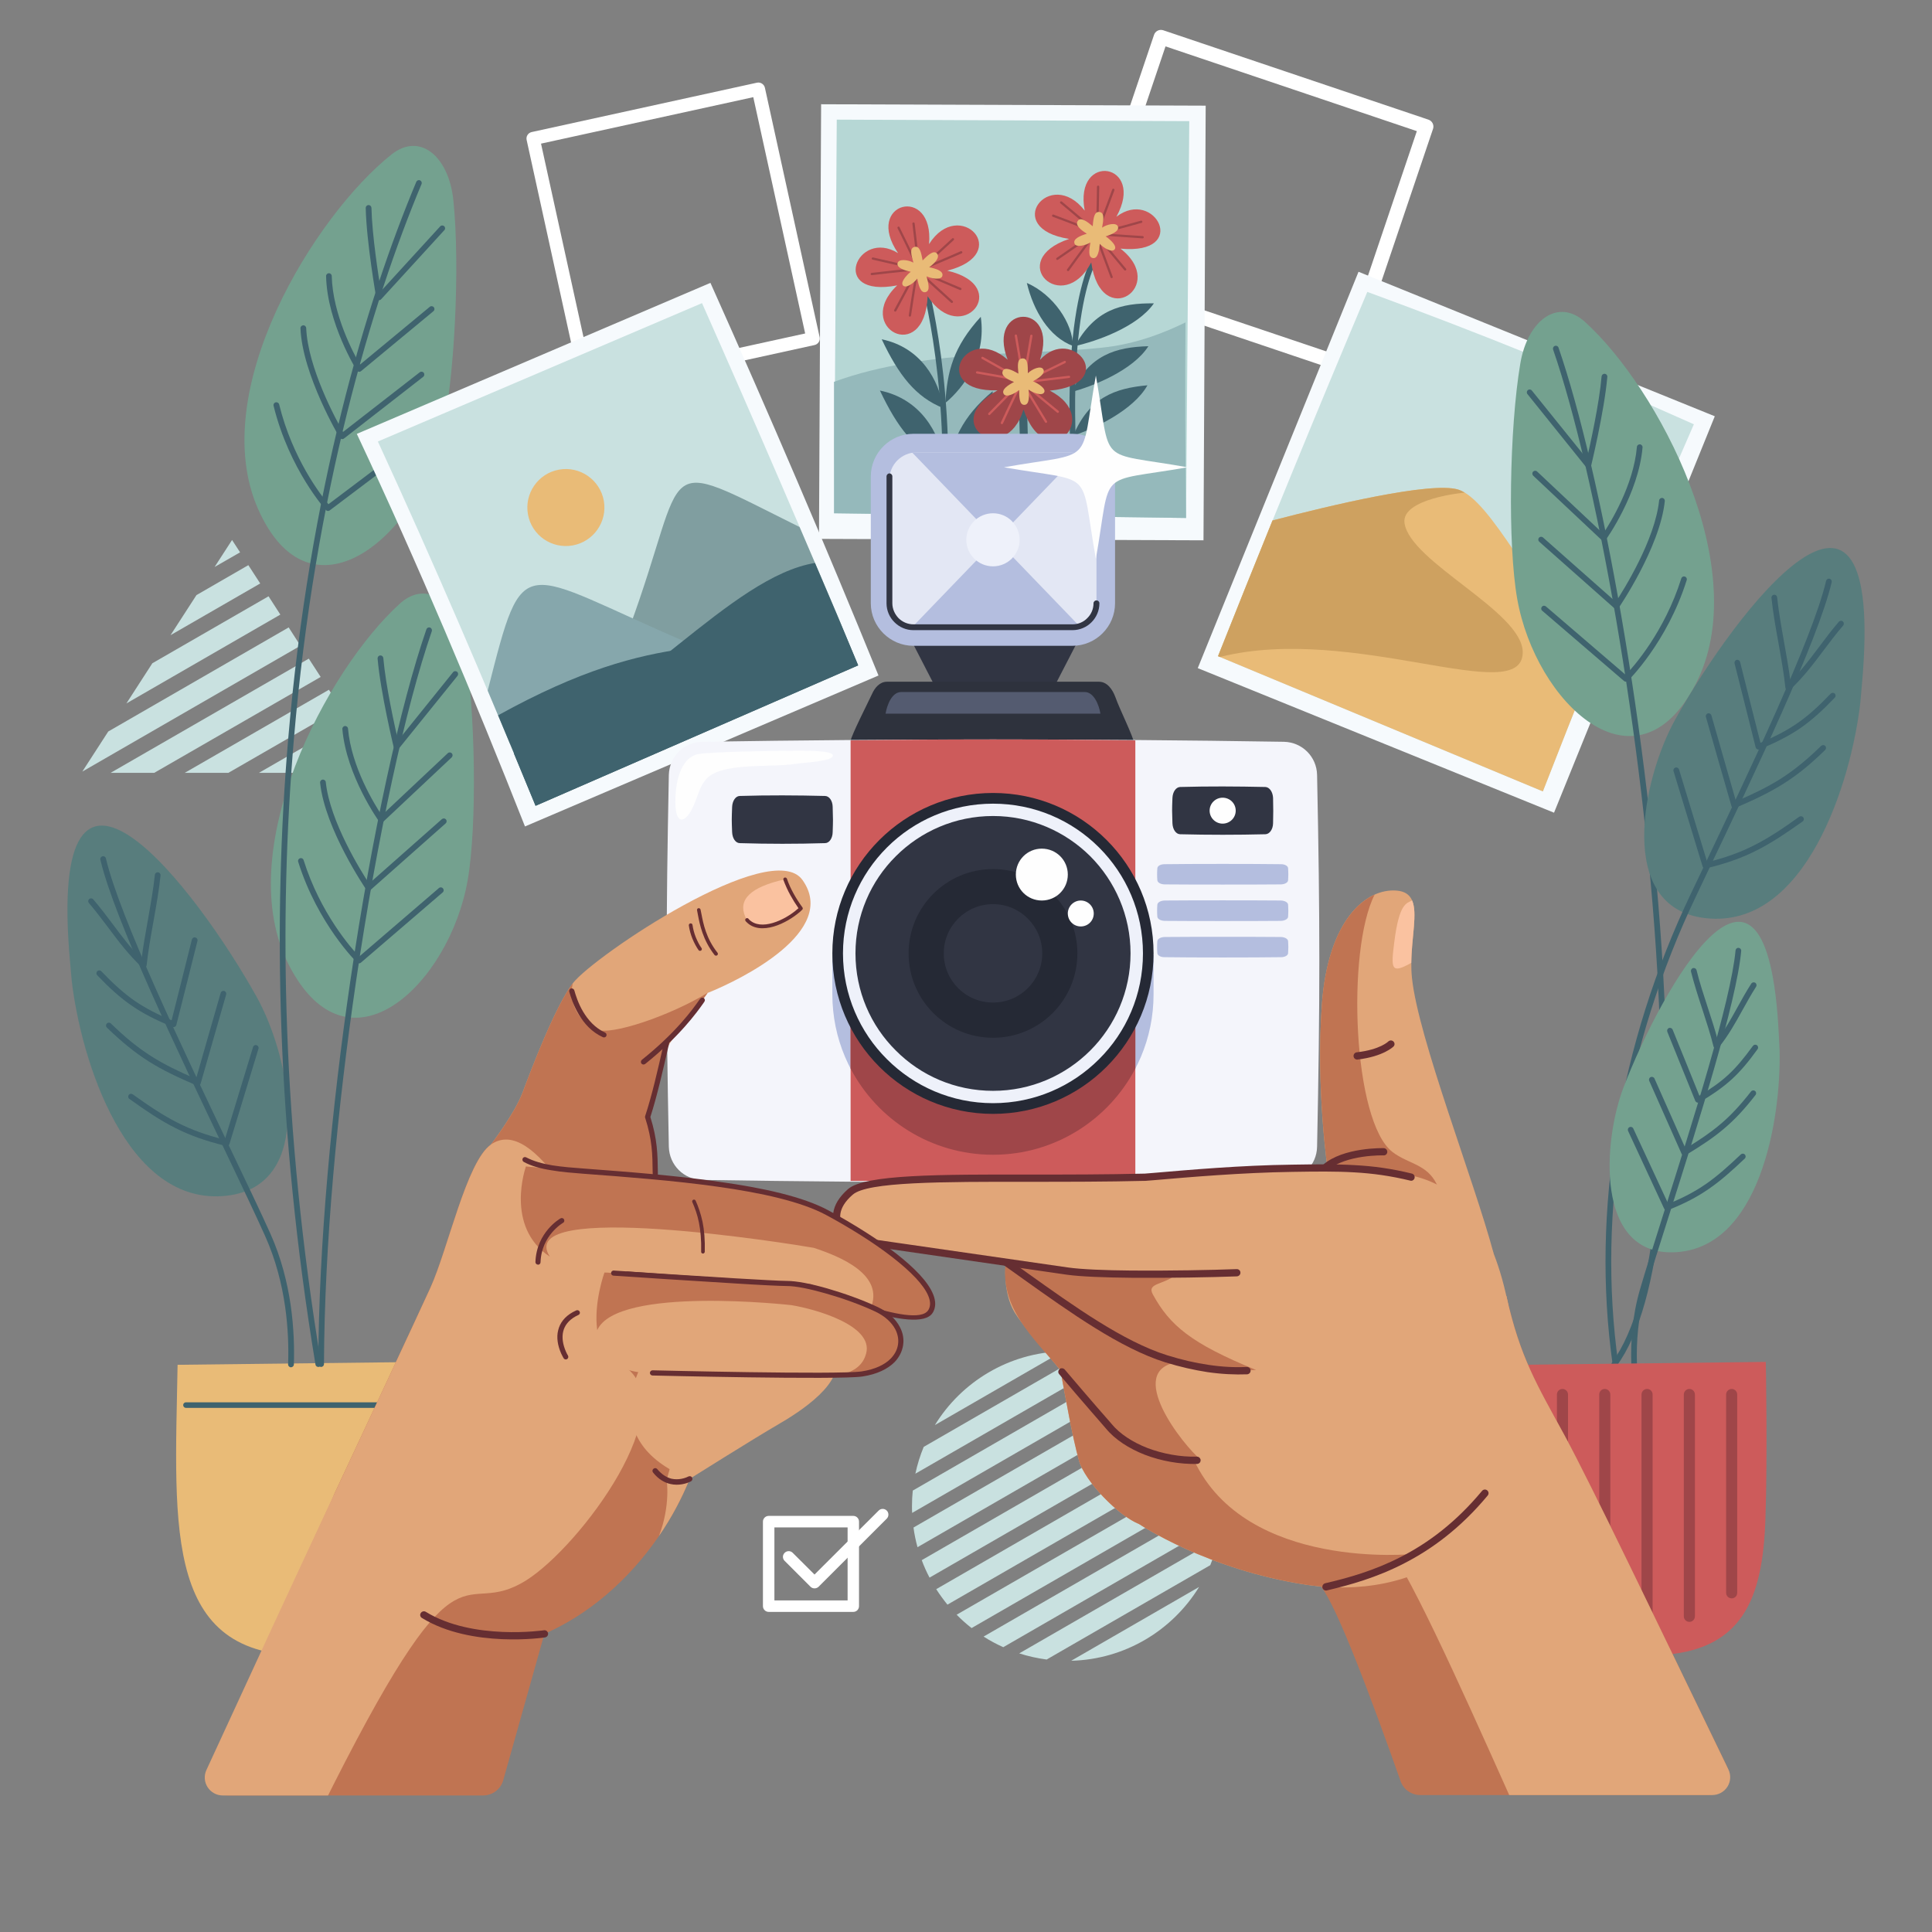 <svg xmlns="http://www.w3.org/2000/svg" xmlns:xlink="http://www.w3.org/1999/xlink" width="128" zoomAndPan="magnify" viewBox="0 0 96 96" height="128" preserveAspectRatio="xMidYMid meet" version="1.0"><rect x="0" y="0" width="96" height="96" fill="#808080" stroke="none"/><defs><clipPath id="01cf2c019c"><path d="M 53 1.441 L 72 1.441 L 72 19 L 53 19 Z M 53 1.441 " clip-rule="nonzero"/></clipPath></defs><path fill="#c9e1e0" d="M 53.227 82.523 L 59.582 78.855 C 58.262 81.004 55.914 82.453 53.227 82.523 M 50.645 82.156 C 51.086 82.297 51.539 82.398 52.008 82.461 L 60.137 77.773 C 60.312 77.348 60.453 76.902 60.551 76.445 Z M 48.875 81.32 C 49.184 81.52 49.512 81.695 49.852 81.848 L 60.68 75.602 C 60.707 75.352 60.719 75.094 60.719 74.836 C 60.719 74.719 60.715 74.605 60.711 74.496 Z M 47.535 80.234 C 47.766 80.473 48.016 80.691 48.277 80.898 L 60.645 73.766 C 60.598 73.434 60.531 73.109 60.445 72.793 Z M 46.52 78.965 C 46.691 79.23 46.879 79.488 47.078 79.734 L 60.234 72.148 C 60.125 71.848 59.992 71.559 59.848 71.277 Z M 45.801 77.523 L 58.953 69.938 C 59.156 70.18 59.344 70.438 59.516 70.703 L 46.188 78.391 C 46.039 78.109 45.91 77.82 45.801 77.523 M 45.391 75.902 L 57.758 68.77 C 58.02 68.977 58.266 69.199 58.5 69.434 L 45.59 76.879 C 45.504 76.562 45.434 76.234 45.391 75.902 M 45.355 74.066 L 56.184 67.82 C 56.523 67.973 56.848 68.152 57.16 68.348 L 45.324 75.176 C 45.316 75.062 45.316 74.949 45.316 74.836 C 45.316 74.574 45.328 74.316 45.355 74.066 M 45.898 71.895 L 54.027 67.207 C 54.496 67.27 54.953 67.371 55.391 67.516 L 45.484 73.227 C 45.582 72.766 45.723 72.32 45.898 71.895 M 52.809 67.145 C 50.121 67.215 47.773 68.664 46.453 70.812 Z M 52.809 67.145 " fill-opacity="1" fill-rule="evenodd"/><path fill="#c9e1e0" d="M 18.348 37.367 L 18.938 38.277 L 18.719 38.402 L 16.551 38.402 Z M 17.348 35.82 L 12.867 38.402 L 15.031 38.402 L 17.934 36.73 Z M 16.344 34.273 L 9.18 38.402 L 11.348 38.402 L 16.934 35.184 Z M 15.344 32.727 L 5.496 38.402 L 7.664 38.402 L 15.934 33.637 Z M 14.344 31.176 L 14.93 32.086 L 4.09 38.34 L 5.379 36.348 Z M 13.344 29.629 L 13.93 30.539 L 6.281 34.953 L 7.57 32.957 Z M 12.34 28.082 L 9.762 29.57 L 8.473 31.562 L 12.93 28.992 Z M 11.531 26.832 L 11.93 27.445 L 10.664 28.172 Z M 11.531 26.832 " fill-opacity="1" fill-rule="evenodd"/><path fill="#ffffff" d="M 37.43 4.828 L 26.883 7.137 L 29.461 18.879 L 40.008 16.57 Z M 26.418 6.562 L 37.613 4.109 C 37.789 4.07 37.969 4.184 38.008 4.363 L 40.727 16.75 C 40.766 16.93 40.652 17.105 40.473 17.145 L 29.281 19.598 C 29.102 19.637 28.926 19.523 28.887 19.344 L 26.168 6.953 C 26.129 6.777 26.242 6.602 26.418 6.562 " fill-opacity="1" fill-rule="evenodd"/><g clip-path="url(#01cf2c019c)"><path fill="#ffffff" d="M 66.621 17.703 L 70.402 6.516 L 57.914 2.305 L 54.133 13.496 Z M 71.207 6.402 L 67.191 18.277 C 67.129 18.469 66.922 18.57 66.734 18.508 L 53.555 14.062 C 53.367 14 53.266 13.797 53.328 13.605 L 57.344 1.73 C 57.406 1.543 57.613 1.441 57.801 1.504 L 70.977 5.945 C 71.168 6.008 71.27 6.215 71.207 6.402 " fill-opacity="1" fill-rule="evenodd"/></g><path fill="#e9bb77" d="M 8.824 67.816 L 21.086 67.672 C 21.086 67.672 21.176 72.34 21.066 75.484 C 20.93 79.43 19.949 82.055 15.711 82.25 C 8.094 82.598 8.676 76.125 8.824 67.816 " fill-opacity="1" fill-rule="evenodd"/><path fill="#3f636e" d="M 9.238 69.957 C 9.164 69.957 9.102 69.895 9.102 69.816 C 9.102 69.742 9.164 69.68 9.238 69.68 L 20.859 69.68 C 20.934 69.68 20.996 69.742 20.996 69.816 C 20.996 69.895 20.934 69.957 20.859 69.957 Z M 9.238 69.957 " fill-opacity="1" fill-rule="evenodd"/><path fill="#74a18f" d="M 14.375 47.992 C 17.332 53.684 22.324 48.902 23.234 43.762 C 23.715 41.055 23.629 35.281 23.086 32.062 C 22.719 29.902 21.211 28.781 19.871 29.992 C 16.266 33.25 11.418 42.301 14.375 47.992 " fill-opacity="1" fill-rule="evenodd"/><path fill="#3f636e" d="M 18.762 32.723 C 18.758 32.645 18.812 32.574 18.891 32.57 C 18.973 32.562 19.039 32.621 19.047 32.699 C 19.164 34.059 19.609 36.062 19.777 36.797 L 22.512 33.402 C 22.559 33.34 22.648 33.332 22.711 33.379 C 22.773 33.43 22.781 33.52 22.734 33.582 L 19.816 37.199 C 19.797 37.227 19.77 37.242 19.738 37.25 C 19.664 37.27 19.586 37.223 19.566 37.145 C 19.566 37.137 18.91 34.43 18.762 32.723 " fill-opacity="1" fill-rule="evenodd"/><path fill="#3f636e" d="M 17.012 36.23 C 17.004 36.152 17.062 36.082 17.141 36.074 C 17.219 36.07 17.289 36.129 17.293 36.207 C 17.457 38.117 18.629 40 18.969 40.512 L 22.25 37.426 C 22.305 37.371 22.395 37.375 22.449 37.43 C 22.504 37.488 22.5 37.578 22.445 37.633 L 19.043 40.832 L 19.027 40.844 C 18.965 40.887 18.875 40.875 18.832 40.809 C 18.824 40.805 17.211 38.543 17.012 36.23 " fill-opacity="1" fill-rule="evenodd"/><path fill="#3f636e" d="M 15.906 38.895 C 15.898 38.816 15.953 38.746 16.031 38.738 C 16.109 38.73 16.18 38.785 16.188 38.863 C 16.391 40.82 17.949 43.305 18.34 43.902 L 21.957 40.703 C 22.016 40.652 22.105 40.656 22.156 40.715 C 22.211 40.773 22.203 40.863 22.145 40.914 L 18.414 44.219 C 18.41 44.223 18.402 44.23 18.395 44.234 C 18.328 44.281 18.238 44.262 18.195 44.199 C 18.191 44.188 16.145 41.203 15.906 38.895 " fill-opacity="1" fill-rule="evenodd"/><path fill="#3f636e" d="M 14.816 42.82 C 14.793 42.746 14.836 42.668 14.91 42.645 C 14.984 42.621 15.062 42.66 15.086 42.738 C 15.918 45.383 17.457 47.121 17.848 47.531 L 21.812 44.125 C 21.871 44.074 21.961 44.082 22.012 44.145 C 22.062 44.203 22.059 44.293 21.996 44.344 L 17.93 47.836 C 17.875 47.883 17.793 47.879 17.738 47.828 C 17.734 47.82 15.793 45.93 14.816 42.82 " fill-opacity="1" fill-rule="evenodd"/><path fill="#3f636e" d="M 18.234 81.781 C 18.191 81.719 18.207 81.629 18.27 81.586 C 18.332 81.539 18.422 81.555 18.469 81.617 L 18.523 81.699 L 18.578 81.773 C 18.625 81.836 18.613 81.922 18.551 81.973 C 18.492 82.02 18.402 82.008 18.352 81.945 Z M 21.188 31.27 C 21.215 31.195 21.293 31.156 21.367 31.184 C 21.441 31.207 21.48 31.289 21.457 31.363 C 20.164 35.094 18.746 41.586 17.695 48.738 C 16.766 55.055 16.121 61.883 16.098 67.781 C 16.098 67.859 16.035 67.922 15.957 67.922 C 15.879 67.922 15.812 67.859 15.816 67.781 C 15.836 61.863 16.484 55.02 17.414 48.699 C 18.469 41.527 19.891 35.02 21.188 31.27 " fill-opacity="1" fill-rule="evenodd"/><path fill="#587d7d" d="M 3.562 48.711 C 4.008 52.609 6.266 59.988 11.27 59.414 C 15.738 58.898 14.391 52.484 12.758 49.543 C 9.781 44.191 2.281 34.344 3.48 47.785 Z M 3.562 48.711 " fill-opacity="1" fill-rule="evenodd"/><path fill="#3f636e" d="M 4.418 44.871 C 4.367 44.812 4.371 44.723 4.434 44.672 C 4.492 44.621 4.582 44.629 4.633 44.688 C 4.988 45.105 5.305 45.523 5.617 45.941 C 6.059 46.531 6.496 47.113 7.035 47.652 C 7.113 47.023 7.23 46.371 7.348 45.715 C 7.484 44.945 7.621 44.176 7.695 43.469 C 7.703 43.391 7.773 43.336 7.852 43.344 C 7.93 43.352 7.984 43.422 7.977 43.5 C 7.902 44.227 7.766 44.996 7.629 45.766 C 7.492 46.52 7.359 47.277 7.285 47.969 C 7.281 48 7.27 48.027 7.246 48.051 C 7.195 48.109 7.105 48.109 7.047 48.059 C 6.391 47.441 5.895 46.785 5.391 46.109 C 5.082 45.703 4.773 45.285 4.418 44.871 " fill-opacity="1" fill-rule="evenodd"/><path fill="#3f636e" d="M 4.828 48.457 C 4.777 48.402 4.777 48.312 4.836 48.258 C 4.891 48.203 4.98 48.203 5.035 48.262 C 5.648 48.902 6.152 49.355 6.703 49.738 C 7.219 50.09 7.781 50.383 8.527 50.699 L 9.012 48.773 L 9.535 46.684 C 9.555 46.609 9.633 46.562 9.707 46.582 C 9.785 46.602 9.832 46.676 9.812 46.754 L 9.289 48.84 L 8.762 50.93 L 8.754 50.949 C 8.727 51.023 8.641 51.055 8.57 51.027 C 7.73 50.676 7.109 50.363 6.543 49.969 C 5.973 49.578 5.457 49.113 4.828 48.457 " fill-opacity="1" fill-rule="evenodd"/><path fill="#3f636e" d="M 5.309 51.059 C 5.254 51.004 5.254 50.914 5.309 50.855 C 5.363 50.801 5.453 50.801 5.508 50.855 C 6.25 51.574 6.871 52.078 7.543 52.5 C 8.18 52.902 8.867 53.234 9.738 53.613 L 10.328 51.555 L 10.965 49.34 C 10.984 49.262 11.062 49.219 11.141 49.242 C 11.215 49.262 11.258 49.34 11.238 49.418 L 10.602 51.633 L 9.969 53.848 L 9.961 53.863 C 9.93 53.934 9.848 53.969 9.777 53.938 C 8.816 53.527 8.082 53.176 7.391 52.742 C 6.703 52.305 6.066 51.789 5.309 51.059 " fill-opacity="1" fill-rule="evenodd"/><path fill="#3f636e" d="M 6.43 54.605 C 6.363 54.562 6.352 54.473 6.395 54.41 C 6.441 54.344 6.531 54.332 6.594 54.375 C 7.422 54.969 8.102 55.422 8.82 55.785 C 9.508 56.133 10.234 56.402 11.168 56.633 L 12.574 52.027 C 12.594 51.953 12.676 51.91 12.75 51.934 C 12.824 51.957 12.867 52.035 12.844 52.109 L 11.402 56.844 C 11.379 56.918 11.305 56.961 11.23 56.941 C 10.207 56.695 9.43 56.414 8.691 56.039 C 7.957 55.668 7.27 55.207 6.43 54.605 " fill-opacity="1" fill-rule="evenodd"/><path fill="#3f636e" d="M 4.988 42.719 C 4.969 42.641 5.016 42.566 5.094 42.547 C 5.168 42.527 5.246 42.578 5.262 42.652 C 5.938 45.539 9.129 52.219 11.449 57.082 C 12.266 58.789 12.973 60.27 13.438 61.305 C 13.977 62.512 14.281 63.738 14.445 64.863 C 14.605 65.988 14.629 67.008 14.602 67.805 C 14.598 67.883 14.531 67.941 14.453 67.941 C 14.375 67.938 14.312 67.871 14.316 67.793 C 14.344 67.016 14.324 66.012 14.164 64.906 C 14.004 63.801 13.703 62.598 13.176 61.422 C 12.727 60.418 12.016 58.922 11.195 57.203 C 8.867 52.328 5.668 45.633 4.988 42.719 " fill-opacity="1" fill-rule="evenodd"/><path fill="#74a18f" d="M 12.824 25.293 C 15.418 31.16 20.703 26.703 21.938 21.633 C 22.59 18.961 22.867 13.195 22.527 9.949 C 22.301 7.766 20.863 6.555 19.453 7.676 C 15.648 10.699 10.234 19.426 12.824 25.293 " fill-opacity="1" fill-rule="evenodd"/><path fill="#3f636e" d="M 18.172 10.332 C 18.172 10.254 18.234 10.191 18.312 10.188 C 18.391 10.188 18.453 10.25 18.457 10.328 C 18.488 11.688 18.805 13.719 18.93 14.465 L 21.871 11.25 C 21.922 11.191 22.012 11.188 22.07 11.238 C 22.129 11.293 22.133 11.383 22.078 11.438 L 18.949 14.859 C 18.93 14.887 18.898 14.906 18.859 14.914 C 18.781 14.926 18.711 14.875 18.695 14.797 C 18.695 14.789 18.211 12.051 18.172 10.332 " fill-opacity="1" fill-rule="evenodd"/><path fill="#3f636e" d="M 16.203 13.723 C 16.199 13.645 16.262 13.578 16.34 13.578 C 16.418 13.574 16.484 13.637 16.484 13.715 C 16.531 15.633 17.578 17.586 17.887 18.117 L 21.355 15.246 C 21.414 15.195 21.504 15.203 21.555 15.266 C 21.605 15.324 21.598 15.414 21.535 15.465 L 17.941 18.441 L 17.922 18.453 C 17.855 18.496 17.77 18.473 17.727 18.406 C 17.723 18.402 16.254 16.043 16.203 13.723 " fill-opacity="1" fill-rule="evenodd"/><path fill="#3f636e" d="M 14.93 16.312 C 14.926 16.234 14.988 16.168 15.066 16.164 C 15.145 16.16 15.211 16.223 15.215 16.301 C 15.293 18.266 16.691 20.844 17.043 21.465 L 20.855 18.5 C 20.918 18.449 21.008 18.461 21.055 18.523 C 21.102 18.586 21.09 18.676 21.031 18.723 L 17.098 21.785 C 17.09 21.789 17.082 21.797 17.074 21.801 C 17.008 21.84 16.918 21.816 16.879 21.75 C 16.875 21.742 15.023 18.633 14.93 16.312 " fill-opacity="1" fill-rule="evenodd"/><path fill="#3f636e" d="M 13.594 20.164 C 13.574 20.086 13.621 20.008 13.699 19.992 C 13.773 19.973 13.852 20.02 13.871 20.094 C 14.531 22.789 15.957 24.621 16.32 25.055 L 20.496 21.906 C 20.555 21.859 20.645 21.871 20.691 21.934 C 20.742 21.996 20.727 22.086 20.664 22.133 L 16.387 25.359 C 16.328 25.406 16.246 25.398 16.195 25.344 C 16.188 25.336 14.371 23.328 13.594 20.164 " fill-opacity="1" fill-rule="evenodd"/><path fill="#3f636e" d="M 20.684 9.039 C 20.715 8.965 20.797 8.93 20.871 8.961 C 20.941 8.992 20.977 9.074 20.945 9.148 C 18.48 15.035 15.648 24.449 14.602 36.742 C 13.844 45.652 14.023 56.074 15.957 67.762 C 15.969 67.836 15.914 67.91 15.84 67.922 C 15.762 67.934 15.688 67.883 15.676 67.805 C 13.738 56.09 13.559 45.648 14.32 36.719 C 15.367 24.391 18.211 14.945 20.684 9.039 " fill-opacity="1" fill-rule="evenodd"/><path fill="#f6fafd" d="M 17.73 21.559 C 20.809 28.113 23.535 34.605 26.086 41.066 L 43.652 33.566 C 41.027 27.117 38.238 20.613 35.301 14.055 Z M 17.73 21.559 " fill-opacity="1" fill-rule="evenodd"/><path fill="#c9e1e0" d="M 18.777 21.938 C 21.527 27.914 24.121 33.953 26.613 40.039 L 42.629 33.027 C 40.113 27.012 37.527 21.023 34.883 15.062 Z M 18.777 21.938 " fill-opacity="1" fill-rule="evenodd"/><path fill="#e9bb77" d="M 27.777 23.336 C 28.82 23.148 29.816 23.844 30.004 24.883 C 30.188 25.922 29.496 26.914 28.457 27.102 C 27.414 27.289 26.418 26.598 26.234 25.559 C 26.047 24.52 26.738 23.523 27.777 23.336 " fill-opacity="1" fill-rule="evenodd"/><path fill="#809ea0" d="M 39.73 26.188 C 32.426 22.555 34.324 22.898 31.277 31.191 L 31.922 34.781 L 41.793 31.012 C 41.109 29.402 40.422 27.793 39.73 26.188 " fill-opacity="1" fill-rule="evenodd"/><path fill="#86a7ac" d="M 34.262 31.977 C 25.711 28.32 26.066 27.117 24.234 34.316 C 24.609 35.203 24.98 36.086 25.352 36.973 Z M 34.262 31.977 " fill-opacity="1" fill-rule="evenodd"/><path fill="#3f636e" d="M 41.789 31.02 C 35.664 32.742 32.957 31.008 24.75 35.543 C 25.273 36.793 26.105 38.785 26.613 40.039 L 42.641 33.062 C 42.359 32.379 42.074 31.699 41.789 31.02 " fill-opacity="1" fill-rule="evenodd"/><path fill="#e9bb77" d="M 27.859 23.789 C 28.652 23.645 29.41 24.172 29.551 24.961 C 29.691 25.754 29.168 26.508 28.375 26.652 C 27.582 26.793 26.828 26.266 26.684 25.477 C 26.543 24.688 27.07 23.93 27.859 23.789 " fill-opacity="1" fill-rule="evenodd"/><path fill="#3f636e" d="M 40.496 27.973 C 36.312 28.66 31.551 34.953 25.539 37.449 C 25.777 38.031 26.375 39.457 26.613 40.039 L 42.641 33.062 C 41.938 31.359 41.223 29.664 40.496 27.973 " fill-opacity="1" fill-rule="evenodd"/><path fill="#f6fafd" d="M 85.207 20.684 L 77.219 40.383 L 59.516 33.199 L 67.504 13.504 Z M 85.207 20.684 " fill-opacity="1" fill-rule="evenodd"/><path fill="#c9e1e0" d="M 84.168 21.082 C 81.527 27.109 79.043 33.195 76.664 39.324 L 60.523 32.605 C 62.93 26.543 65.406 20.512 67.941 14.504 C 73.422 16.512 78.84 18.695 84.168 21.082 " fill-opacity="1" fill-rule="evenodd"/><path fill="#e9bb77" d="M 63.23 25.863 C 66.129 25.105 71.094 23.922 72.445 24.324 C 74.059 24.801 76.188 29.375 79.184 32.953 C 78.332 35.07 77.492 37.195 76.664 39.324 L 60.523 32.605 C 61.418 30.355 62.32 28.105 63.23 25.863 " fill-opacity="1" fill-rule="evenodd"/><path fill="#cea160" d="M 63.23 25.863 C 66.129 25.105 71.094 23.922 72.445 24.324 C 72.555 24.355 72.668 24.41 72.781 24.477 C 72.73 24.48 69.621 24.773 69.789 25.988 C 70.062 27.938 75.664 30.391 75.664 32.41 C 75.66 35.227 67.262 30.977 60.617 32.645 L 60.523 32.605 C 61.418 30.355 62.32 28.105 63.23 25.863 " fill-opacity="1" fill-rule="evenodd"/><path fill="#e9bb77" d="M 78.953 21.934 C 79.965 22.348 80.449 23.496 80.035 24.504 C 79.621 25.512 78.469 25.996 77.461 25.582 C 76.449 25.172 75.969 24.02 76.379 23.012 C 76.793 22.004 77.945 21.52 78.953 21.934 " fill-opacity="1" fill-rule="evenodd"/><path fill="#f6fafd" d="M 59.91 5.25 L 59.801 26.848 L 40.695 26.777 L 40.801 5.18 Z M 59.91 5.25 " fill-opacity="1" fill-rule="evenodd"/><path fill="#b6d7d5" d="M 59.094 6.02 L 58.934 25.738 L 41.445 25.504 L 41.578 5.945 Z M 59.094 6.02 " fill-opacity="1" fill-rule="evenodd"/><path fill="#95b9bb" d="M 58.906 16.02 C 57.84 16.543 56.609 17.004 55.309 17.203 C 52.105 17.691 46.133 17.242 41.441 18.973 C 41.438 21.152 41.438 23.328 41.445 25.504 L 58.934 25.738 C 58.895 22.496 58.883 19.258 58.906 16.02 " fill-opacity="1" fill-rule="evenodd"/><path fill="#3f636e" d="M 54.469 12.453 C 54.516 12.395 54.605 12.383 54.668 12.434 C 54.73 12.48 54.738 12.57 54.691 12.633 C 54.684 12.641 52.699 14.969 53.707 25.73 C 53.715 25.809 53.656 25.875 53.578 25.883 C 53.5 25.891 53.434 25.832 53.426 25.754 C 52.406 14.879 54.461 12.461 54.469 12.453 " fill-opacity="1" fill-rule="evenodd"/><path fill="#cd5b5b" d="M 55.473 10.77 C 57.383 9.312 59.152 12.68 55.676 12.355 C 58.07 14.211 54.707 16.488 54.223 13.039 C 52.805 15.75 49.918 12.953 53.125 11.871 C 49.734 11.352 52.172 8.242 53.898 10.465 C 53.352 7.52 56.957 8.086 55.473 10.77 " fill-opacity="1" fill-rule="evenodd"/><path fill="#3f636e" d="M 53.316 17.191 C 53.301 16.059 52.344 14.637 51.023 14.059 C 51.355 15.449 52.129 16.746 53.316 17.191 " fill-opacity="1" fill-rule="evenodd"/><path fill="#3f636e" d="M 53.414 17.195 C 54.406 15.387 55.695 15.055 57.336 15.074 C 56.52 16.25 54.465 16.965 53.414 17.195 " fill-opacity="1" fill-rule="evenodd"/><path fill="#3f636e" d="M 53.234 19.48 C 54.148 17.637 55.422 17.25 57.062 17.203 C 56.297 18.41 54.273 19.207 53.234 19.48 " fill-opacity="1" fill-rule="evenodd"/><path fill="#3f636e" d="M 53.328 21.645 C 54.133 19.75 55.383 19.293 57.016 19.145 C 56.32 20.395 54.348 21.312 53.328 21.645 " fill-opacity="1" fill-rule="evenodd"/><path fill="#3f636e" d="M 45.66 13.574 C 45.637 13.496 45.68 13.418 45.758 13.395 C 45.832 13.375 45.91 13.418 45.934 13.492 C 45.938 13.504 47.426 18.41 47.07 25.535 C 47.066 25.613 47 25.672 46.922 25.668 C 46.844 25.664 46.785 25.598 46.785 25.52 C 47.141 18.445 45.664 13.586 45.66 13.574 " fill-opacity="1" fill-rule="evenodd"/><path fill="#cd5b5b" d="M 44.625 12.578 C 42.586 11.316 41.152 14.84 44.582 14.18 C 42.379 16.258 45.945 18.199 46.094 14.719 C 47.766 17.281 50.367 14.215 47.07 13.449 C 50.395 12.605 47.668 9.75 46.164 12.129 C 46.426 9.145 42.891 10.055 44.625 12.578 " fill-opacity="1" fill-rule="evenodd"/><path fill="#3f636e" d="M 46.875 20.281 C 46.652 18.887 45.766 17.266 43.812 16.859 C 44.66 18.648 45.496 19.73 46.875 20.281 " fill-opacity="1" fill-rule="evenodd"/><path fill="#3f636e" d="M 46.91 22.961 C 46.68 21.512 45.754 19.824 43.723 19.406 C 44.605 21.266 45.473 22.391 46.91 22.961 " fill-opacity="1" fill-rule="evenodd"/><path fill="#3f636e" d="M 46.977 20.02 C 47.879 19.266 49.027 17.75 48.734 15.742 C 47.375 17.223 47.059 18.469 46.977 20.02 " fill-opacity="1" fill-rule="evenodd"/><path fill="#3f636e" d="M 47.027 23.453 C 48.02 22.824 49.355 21.469 49.324 19.441 C 47.785 20.73 47.309 21.926 47.027 23.453 " fill-opacity="1" fill-rule="evenodd"/><path fill="#3f636e" d="M 50.551 19.523 C 50.539 19.41 50.621 19.312 50.73 19.301 C 50.84 19.289 50.938 19.371 50.949 19.48 C 51.051 20.402 51.078 21.371 51.074 22.375 C 51.07 23.379 51.027 24.41 50.98 25.477 C 50.977 25.59 50.883 25.676 50.773 25.668 C 50.66 25.664 50.574 25.57 50.582 25.461 C 50.629 24.395 50.668 23.359 50.676 22.371 C 50.68 21.383 50.648 20.434 50.551 19.523 " fill-opacity="1" fill-rule="evenodd"/><path fill="#9f4649" d="M 51.676 17.883 C 53.285 16.105 55.641 19.09 52.164 19.41 C 54.855 20.793 51.969 23.645 50.859 20.344 C 49.965 23.27 46.613 21.043 49.566 19.395 C 46.141 19.504 47.965 16.004 50.07 17.875 C 48.992 15.078 52.641 14.977 51.676 17.883 " fill-opacity="1" fill-rule="evenodd"/><path fill="#3f636e" d="M 50.77 24.793 C 50.609 23.785 49.965 22.613 48.555 22.32 C 49.168 23.613 49.77 24.395 50.77 24.793 " fill-opacity="1" fill-rule="evenodd"/><path fill="#3f636e" d="M 50.867 24.777 C 50.98 23.762 51.566 22.559 52.965 22.203 C 52.41 23.523 51.844 24.332 50.867 24.777 " fill-opacity="1" fill-rule="evenodd"/><path fill="#9f4649" d="M 44.598 11.34 C 44.586 11.312 44.598 11.277 44.625 11.266 C 44.652 11.25 44.688 11.262 44.699 11.293 C 45.188 12.27 45.438 12.809 45.566 13.09 C 45.5 12.488 45.336 11.117 45.336 11.113 C 45.332 11.082 45.355 11.055 45.387 11.051 C 45.414 11.047 45.445 11.07 45.449 11.102 C 45.449 11.105 45.707 13.246 45.707 13.359 L 45.707 13.367 C 45.707 13.578 45.707 13.652 45.578 13.387 C 45.562 13.359 45.547 13.32 45.523 13.266 C 45.418 13.039 45.176 12.5 44.598 11.34 " fill-opacity="1" fill-rule="evenodd"/><path fill="#9f4649" d="M 47.312 11.848 C 47.336 11.824 47.371 11.828 47.391 11.848 C 47.414 11.871 47.414 11.91 47.391 11.93 C 46.59 12.672 46.145 13.066 45.91 13.27 C 46.469 13.035 47.734 12.488 47.738 12.484 C 47.77 12.473 47.801 12.488 47.816 12.516 C 47.828 12.543 47.812 12.578 47.785 12.59 C 47.777 12.594 45.805 13.445 45.688 13.48 L 45.684 13.48 C 45.48 13.543 45.41 13.562 45.629 13.363 C 45.645 13.348 45.68 13.32 45.727 13.277 C 45.914 13.113 46.359 12.73 47.312 11.848 " fill-opacity="1" fill-rule="evenodd"/><path fill="#9f4649" d="M 47.742 14.305 C 47.77 14.316 47.785 14.348 47.773 14.379 C 47.762 14.406 47.727 14.422 47.699 14.41 C 46.688 13.988 46.148 13.746 45.863 13.617 C 46.309 14.027 47.332 14.953 47.336 14.957 C 47.359 14.977 47.363 15.016 47.34 15.035 C 47.32 15.059 47.281 15.062 47.262 15.043 C 47.254 15.039 45.656 13.59 45.582 13.504 L 45.578 13.5 C 45.438 13.34 45.391 13.285 45.664 13.398 C 45.684 13.41 45.723 13.426 45.781 13.453 C 46.008 13.559 46.543 13.805 47.742 14.305 " fill-opacity="1" fill-rule="evenodd"/><path fill="#9f4649" d="M 45.27 15.684 C 45.262 15.715 45.234 15.738 45.203 15.734 C 45.172 15.73 45.152 15.699 45.156 15.668 C 45.316 14.59 45.418 14.004 45.477 13.699 C 45.188 14.23 44.535 15.449 44.535 15.453 C 44.52 15.48 44.484 15.492 44.457 15.477 C 44.43 15.461 44.418 15.426 44.434 15.398 C 44.438 15.395 45.43 13.531 45.516 13.402 L 45.52 13.395 C 45.641 13.219 45.684 13.16 45.637 13.449 C 45.633 13.477 45.625 13.52 45.613 13.582 C 45.566 13.824 45.461 14.402 45.27 15.684 " fill-opacity="1" fill-rule="evenodd"/><path fill="#9f4649" d="M 43.324 13.672 C 43.293 13.676 43.266 13.652 43.262 13.621 C 43.258 13.59 43.281 13.562 43.312 13.559 C 44.402 13.43 44.988 13.375 45.297 13.348 C 44.711 13.207 43.363 12.902 43.359 12.902 C 43.328 12.895 43.309 12.863 43.316 12.836 C 43.324 12.805 43.352 12.785 43.383 12.793 C 43.391 12.793 45.492 13.27 45.602 13.309 L 45.605 13.309 C 45.809 13.383 45.875 13.406 45.582 13.438 C 45.555 13.441 45.512 13.445 45.449 13.449 C 45.203 13.469 44.613 13.52 43.324 13.672 " fill-opacity="1" fill-rule="evenodd"/><path fill="#e9bb77" d="M 45.438 12.27 C 45.184 12.332 45.281 12.672 45.387 13.051 C 45.133 12.906 44.664 12.852 44.602 13.066 C 44.527 13.32 44.996 13.449 45.254 13.504 C 45.031 13.684 44.719 14.043 44.875 14.191 C 45.039 14.348 45.426 14.043 45.578 13.844 C 45.645 14.18 45.746 14.574 45.988 14.516 C 46.242 14.449 46.125 14.066 46.039 13.73 C 46.301 13.852 46.762 13.922 46.824 13.715 C 46.898 13.465 46.508 13.348 46.172 13.281 C 46.469 13.055 46.727 12.785 46.551 12.59 C 46.391 12.418 46.102 12.676 45.844 12.941 C 45.766 12.504 45.691 12.207 45.438 12.27 " fill-opacity="1" fill-rule="evenodd"/><path fill="#cd5b5b" d="M 50.422 16.688 C 50.418 16.656 50.438 16.625 50.469 16.621 C 50.5 16.613 50.527 16.637 50.535 16.668 C 50.723 17.742 50.812 18.328 50.855 18.633 C 50.961 18.039 51.191 16.68 51.191 16.676 C 51.195 16.645 51.227 16.625 51.258 16.629 C 51.289 16.633 51.309 16.664 51.305 16.695 C 51.305 16.699 50.953 18.781 50.914 18.93 L 50.91 18.941 C 50.852 19.145 50.832 19.215 50.781 18.922 C 50.777 18.898 50.773 18.855 50.762 18.793 C 50.727 18.547 50.648 17.965 50.422 16.688 " fill-opacity="1" fill-rule="evenodd"/><path fill="#cd5b5b" d="M 52.883 17.938 C 52.91 17.922 52.945 17.934 52.957 17.961 C 52.973 17.988 52.961 18.023 52.934 18.039 C 51.953 18.523 51.414 18.773 51.133 18.906 C 51.734 18.836 53.105 18.672 53.109 18.672 C 53.141 18.668 53.172 18.688 53.176 18.719 C 53.176 18.75 53.156 18.781 53.125 18.781 C 53.117 18.785 50.98 19.043 50.863 19.043 L 50.855 19.047 C 50.645 19.047 50.57 19.047 50.836 18.918 C 50.867 18.902 50.902 18.887 50.957 18.859 C 51.184 18.758 51.715 18.516 52.883 17.938 " fill-opacity="1" fill-rule="evenodd"/><path fill="#cd5b5b" d="M 52.598 20.414 C 52.625 20.434 52.629 20.469 52.605 20.492 C 52.586 20.52 52.551 20.523 52.527 20.504 C 51.676 19.812 51.227 19.43 50.992 19.227 C 51.301 19.746 52.023 20.922 52.023 20.926 C 52.039 20.953 52.031 20.988 52.004 21.004 C 51.98 21.02 51.945 21.012 51.926 20.984 C 51.926 20.98 50.801 19.145 50.754 19.035 L 50.75 19.031 C 50.66 18.84 50.633 18.773 50.859 18.961 C 50.879 18.977 50.91 19.004 50.961 19.047 C 51.148 19.211 51.594 19.598 52.598 20.414 " fill-opacity="1" fill-rule="evenodd"/><path fill="#cd5b5b" d="M 49.836 21.043 C 49.82 21.07 49.789 21.082 49.758 21.07 C 49.73 21.055 49.719 21.023 49.73 20.996 C 50.191 20 50.457 19.473 50.594 19.195 C 50.168 19.621 49.199 20.605 49.195 20.609 C 49.176 20.633 49.141 20.633 49.117 20.609 C 49.094 20.59 49.094 20.555 49.113 20.531 C 49.121 20.527 50.59 19.031 50.715 18.922 L 50.723 18.914 C 50.891 18.781 50.945 18.734 50.82 19 C 50.805 19.031 50.789 19.066 50.762 19.117 C 50.648 19.34 50.379 19.867 49.836 21.043 " fill-opacity="1" fill-rule="evenodd"/><path fill="#cd5b5b" d="M 48.543 18.562 C 48.512 18.555 48.488 18.527 48.496 18.496 C 48.5 18.465 48.531 18.445 48.559 18.449 C 49.641 18.633 50.223 18.746 50.523 18.809 C 50 18.508 48.793 17.836 48.789 17.832 C 48.762 17.816 48.754 17.781 48.77 17.754 C 48.785 17.727 48.816 17.719 48.844 17.734 C 48.852 17.738 50.734 18.789 50.828 18.855 L 50.832 18.859 C 51.004 18.984 51.062 19.027 50.77 18.977 C 50.75 18.973 50.707 18.961 50.641 18.949 C 50.398 18.898 49.82 18.777 48.543 18.562 " fill-opacity="1" fill-rule="evenodd"/><path fill="#e9bb77" d="M 50.809 17.809 C 51.07 17.797 51.074 18.152 51.074 18.547 C 51.281 18.336 51.715 18.152 51.836 18.344 C 51.977 18.566 51.562 18.82 51.328 18.945 C 51.594 19.055 51.992 19.312 51.883 19.5 C 51.77 19.695 51.316 19.508 51.109 19.359 C 51.141 19.699 51.152 20.109 50.906 20.117 C 50.645 20.129 50.648 19.727 50.637 19.379 C 50.422 19.566 49.996 19.766 49.879 19.582 C 49.738 19.363 50.082 19.141 50.387 18.98 C 50.039 18.848 49.715 18.66 49.832 18.426 C 49.938 18.215 50.285 18.383 50.605 18.566 C 50.559 18.129 50.547 17.816 50.809 17.809 " fill-opacity="1" fill-rule="evenodd"/><path fill="#9f4649" d="M 54.508 9.281 C 54.508 9.25 54.535 9.223 54.566 9.223 C 54.598 9.223 54.621 9.25 54.621 9.281 C 54.605 10.375 54.586 10.969 54.57 11.273 C 54.785 10.711 55.266 9.418 55.266 9.414 C 55.277 9.383 55.312 9.367 55.34 9.379 C 55.371 9.391 55.383 9.422 55.375 9.453 C 55.371 9.457 54.625 11.477 54.57 11.582 L 54.566 11.586 C 54.473 11.773 54.438 11.84 54.445 11.543 C 54.445 11.516 54.445 11.477 54.449 11.414 C 54.461 11.164 54.492 10.574 54.508 9.281 " fill-opacity="1" fill-rule="evenodd"/><path fill="#9f4649" d="M 56.691 10.965 C 56.723 10.957 56.754 10.977 56.762 11.004 C 56.77 11.035 56.754 11.066 56.723 11.074 C 55.668 11.371 55.094 11.52 54.793 11.594 C 55.395 11.641 56.773 11.73 56.777 11.73 C 56.809 11.73 56.836 11.758 56.832 11.789 C 56.832 11.82 56.805 11.844 56.773 11.844 C 56.766 11.844 54.613 11.699 54.5 11.68 L 54.496 11.68 C 54.285 11.641 54.215 11.625 54.496 11.547 L 54.5 11.547 C 54.523 11.543 54.566 11.531 54.629 11.516 C 54.871 11.457 55.441 11.316 56.691 10.965 " fill-opacity="1" fill-rule="evenodd"/><path fill="#9f4649" d="M 55.949 13.348 C 55.973 13.371 55.969 13.406 55.945 13.43 C 55.922 13.449 55.883 13.445 55.863 13.422 C 55.156 12.586 54.785 12.125 54.594 11.883 C 54.801 12.449 55.289 13.738 55.289 13.746 C 55.301 13.773 55.285 13.805 55.258 13.816 C 55.227 13.828 55.195 13.812 55.184 13.785 C 55.184 13.777 54.422 11.77 54.395 11.652 L 54.395 11.645 C 54.34 11.441 54.324 11.367 54.512 11.598 L 54.594 11.699 C 54.75 11.895 55.113 12.359 55.949 13.348 " fill-opacity="1" fill-rule="evenodd"/><path fill="#9f4649" d="M 53.117 13.449 C 53.098 13.477 53.062 13.48 53.039 13.461 C 53.012 13.445 53.008 13.41 53.023 13.383 C 53.664 12.496 54.023 12.023 54.211 11.777 C 53.711 12.117 52.574 12.902 52.57 12.906 C 52.547 12.926 52.512 12.918 52.492 12.895 C 52.473 12.867 52.48 12.832 52.508 12.812 C 52.512 12.809 54.238 11.613 54.379 11.531 L 54.391 11.523 C 54.574 11.426 54.641 11.391 54.469 11.629 C 54.449 11.652 54.426 11.684 54.387 11.734 C 54.234 11.93 53.875 12.398 53.117 13.449 " fill-opacity="1" fill-rule="evenodd"/><path fill="#9f4649" d="M 52.309 10.77 C 52.281 10.762 52.266 10.727 52.277 10.699 C 52.289 10.668 52.32 10.652 52.352 10.664 C 53.375 11.047 53.926 11.266 54.211 11.383 C 53.754 10.992 52.695 10.105 52.691 10.102 C 52.668 10.082 52.664 10.047 52.684 10.023 C 52.703 10 52.742 9.996 52.766 10.016 C 52.77 10.02 54.418 11.398 54.5 11.488 L 54.504 11.492 C 54.648 11.645 54.699 11.699 54.426 11.594 L 54.301 11.543 C 54.07 11.449 53.527 11.223 52.309 10.77 " fill-opacity="1" fill-rule="evenodd"/><path fill="#e9bb77" d="M 54.637 10.535 C 54.895 10.574 54.832 10.922 54.762 11.312 C 55 11.145 55.461 11.039 55.547 11.25 C 55.645 11.492 55.191 11.668 54.938 11.746 C 55.18 11.906 55.523 12.23 55.383 12.395 C 55.234 12.57 54.82 12.301 54.648 12.117 C 54.617 12.457 54.551 12.863 54.309 12.824 C 54.047 12.785 54.129 12.391 54.18 12.051 C 53.934 12.195 53.477 12.312 53.395 12.109 C 53.297 11.867 53.676 11.715 54.004 11.613 C 53.688 11.418 53.402 11.176 53.562 10.965 C 53.703 10.777 54.016 11.004 54.297 11.242 C 54.332 10.805 54.379 10.5 54.637 10.535 " fill-opacity="1" fill-rule="evenodd"/><path fill="#74a18f" d="M 84.254 33.996 C 81.297 39.688 76.305 34.906 75.391 29.766 C 74.91 27.055 75 21.285 75.543 18.066 C 75.906 15.906 77.418 14.785 78.758 15.996 C 82.363 19.254 87.211 28.305 84.254 33.996 " fill-opacity="1" fill-rule="evenodd"/><path fill="#3f636e" d="M 79.582 18.703 C 79.59 18.625 79.66 18.566 79.738 18.574 C 79.816 18.578 79.875 18.648 79.867 18.727 C 79.719 20.434 79.062 23.141 79.062 23.148 C 79.043 23.227 78.965 23.273 78.891 23.254 C 78.859 23.246 78.832 23.23 78.812 23.207 L 75.898 19.582 C 75.848 19.523 75.859 19.434 75.918 19.383 C 75.98 19.336 76.07 19.344 76.117 19.406 L 78.852 22.801 C 79.02 22.066 79.465 20.066 79.582 18.703 " fill-opacity="1" fill-rule="evenodd"/><path fill="#3f636e" d="M 81.336 22.211 C 81.34 22.133 81.41 22.074 81.488 22.078 C 81.566 22.086 81.625 22.156 81.617 22.234 C 81.418 24.547 79.805 26.809 79.797 26.812 C 79.754 26.879 79.664 26.891 79.602 26.848 L 79.586 26.836 L 76.184 23.637 C 76.129 23.582 76.125 23.492 76.18 23.434 C 76.234 23.379 76.324 23.375 76.379 23.43 L 79.66 26.516 C 80 26.004 81.172 24.121 81.336 22.211 " fill-opacity="1" fill-rule="evenodd"/><path fill="#3f636e" d="M 82.441 24.867 C 82.449 24.789 82.52 24.734 82.598 24.742 C 82.676 24.75 82.73 24.82 82.723 24.898 C 82.484 27.207 80.438 30.191 80.434 30.203 C 80.391 30.266 80.301 30.285 80.234 30.238 C 80.227 30.234 80.219 30.227 80.215 30.223 L 76.484 26.918 C 76.426 26.867 76.418 26.777 76.473 26.719 C 76.523 26.66 76.613 26.656 76.672 26.707 L 80.289 29.906 C 80.68 29.309 82.238 26.824 82.441 24.867 " fill-opacity="1" fill-rule="evenodd"/><path fill="#3f636e" d="M 83.543 28.742 C 83.566 28.664 83.645 28.625 83.719 28.648 C 83.793 28.672 83.836 28.75 83.812 28.824 C 82.836 31.934 80.895 33.824 80.891 33.832 C 80.836 33.883 80.754 33.887 80.699 33.84 L 76.633 30.348 C 76.57 30.297 76.566 30.207 76.617 30.148 C 76.668 30.086 76.758 30.082 76.816 30.133 L 80.781 33.535 C 81.172 33.125 82.711 31.387 83.543 28.742 " fill-opacity="1" fill-rule="evenodd"/><path fill="#3f636e" d="M 77.172 17.367 C 77.148 17.293 77.188 17.211 77.262 17.188 C 77.336 17.16 77.418 17.199 77.441 17.273 C 79.539 23.34 81.969 36.641 82.637 48.273 C 83.137 56.953 82.656 64.711 80.328 67.875 C 80.281 67.938 80.191 67.953 80.129 67.906 C 80.066 67.859 80.051 67.77 80.098 67.707 C 82.383 64.602 82.848 56.91 82.352 48.289 C 81.684 36.68 79.266 23.41 77.172 17.367 " fill-opacity="1" fill-rule="evenodd"/><path fill="#587d7d" d="M 92.438 34.918 C 91.992 38.816 89.734 46.199 84.734 45.621 C 80.266 45.105 81.609 38.691 83.242 35.75 C 86.219 30.398 93.719 20.551 92.52 33.992 Z M 92.438 34.918 " fill-opacity="1" fill-rule="evenodd"/><path fill="#3f636e" d="M 91.371 30.895 C 91.422 30.836 91.512 30.828 91.57 30.879 C 91.629 30.93 91.637 31.02 91.586 31.082 C 91.23 31.496 90.918 31.91 90.613 32.316 C 90.105 32.992 89.613 33.652 88.953 34.266 C 88.898 34.32 88.809 34.316 88.754 34.258 C 88.73 34.234 88.719 34.207 88.715 34.176 C 88.645 33.484 88.508 32.73 88.375 31.973 C 88.234 31.203 88.098 30.434 88.023 29.707 C 88.016 29.629 88.074 29.559 88.152 29.551 C 88.23 29.543 88.297 29.602 88.305 29.68 C 88.379 30.383 88.516 31.156 88.652 31.922 C 88.77 32.578 88.887 33.23 88.965 33.859 C 89.508 33.32 89.941 32.738 90.387 32.148 C 90.695 31.734 91.012 31.312 91.371 30.895 " fill-opacity="1" fill-rule="evenodd"/><path fill="#3f636e" d="M 90.965 34.469 C 91.02 34.414 91.109 34.41 91.168 34.465 C 91.223 34.52 91.227 34.609 91.172 34.664 C 90.543 35.32 90.027 35.785 89.461 36.18 C 88.891 36.57 88.27 36.883 87.434 37.234 C 87.359 37.266 87.277 37.23 87.246 37.156 L 87.238 37.137 L 86.715 35.051 L 86.188 32.961 C 86.172 32.887 86.215 32.809 86.293 32.789 C 86.367 32.77 86.445 32.816 86.465 32.895 L 86.988 34.98 L 87.477 36.91 C 88.219 36.59 88.781 36.301 89.297 35.945 C 89.848 35.566 90.352 35.109 90.965 34.469 " fill-opacity="1" fill-rule="evenodd"/><path fill="#3f636e" d="M 90.492 37.062 C 90.551 37.008 90.641 37.008 90.695 37.066 C 90.75 37.121 90.746 37.211 90.691 37.266 C 89.938 38 89.301 38.516 88.609 38.949 C 87.922 39.383 87.184 39.734 86.227 40.145 C 86.152 40.176 86.07 40.145 86.039 40.07 L 86.035 40.055 L 85.398 37.84 L 84.766 35.625 C 84.742 35.551 84.785 35.469 84.863 35.449 C 84.938 35.426 85.016 35.473 85.039 35.547 L 85.672 37.762 L 86.262 39.82 C 87.137 39.445 87.82 39.109 88.457 38.711 C 89.129 38.285 89.754 37.781 90.492 37.062 " fill-opacity="1" fill-rule="evenodd"/><path fill="#3f636e" d="M 89.406 40.582 C 89.473 40.539 89.559 40.555 89.605 40.617 C 89.652 40.68 89.637 40.77 89.574 40.816 C 88.73 41.414 88.043 41.875 87.309 42.246 C 86.574 42.621 85.793 42.906 84.77 43.148 C 84.695 43.168 84.621 43.125 84.602 43.055 L 83.156 38.316 C 83.133 38.242 83.176 38.164 83.25 38.141 C 83.328 38.117 83.406 38.16 83.43 38.234 L 84.832 42.844 C 85.77 42.609 86.496 42.344 87.18 41.992 C 87.898 41.629 88.578 41.176 89.406 40.582 " fill-opacity="1" fill-rule="evenodd"/><path fill="#3f636e" d="M 90.738 28.863 C 90.758 28.785 90.832 28.738 90.91 28.754 C 90.984 28.773 91.031 28.848 91.016 28.926 C 90.332 31.84 87.133 38.539 84.805 43.414 L 84.27 44.543 C 82.535 48.176 81.277 52.113 80.609 56.145 C 79.969 59.992 79.871 63.93 80.414 67.773 C 80.426 67.848 80.371 67.922 80.293 67.93 C 80.215 67.941 80.145 67.887 80.133 67.812 C 79.586 63.941 79.684 59.977 80.328 56.102 C 81 52.039 82.27 48.078 84.012 44.422 L 84.551 43.293 C 86.871 38.43 90.062 31.746 90.738 28.863 " fill-opacity="1" fill-rule="evenodd"/><path fill="#74a18f" d="M 88.426 52.188 C 88.508 55.566 87.461 62.125 83.129 62.227 C 79.258 62.316 79.645 56.688 80.688 53.988 C 82.59 49.074 87.812 39.793 88.387 51.391 Z M 88.426 52.188 " fill-opacity="1" fill-rule="evenodd"/><path fill="#3f636e" d="M 87.02 48.875 C 87.062 48.809 87.152 48.793 87.219 48.832 C 87.281 48.875 87.301 48.965 87.258 49.031 C 87.008 49.422 86.793 49.812 86.578 50.199 C 86.227 50.832 85.883 51.453 85.395 52.059 C 85.344 52.117 85.254 52.129 85.195 52.078 C 85.168 52.059 85.152 52.031 85.145 52.004 C 85 51.418 84.797 50.793 84.594 50.168 C 84.383 49.527 84.176 48.883 84.023 48.273 C 84.008 48.199 84.055 48.121 84.129 48.102 C 84.207 48.086 84.281 48.133 84.301 48.207 C 84.445 48.801 84.656 49.441 84.863 50.078 C 85.035 50.609 85.211 51.141 85.348 51.656 C 85.73 51.141 86.027 50.605 86.328 50.062 C 86.543 49.672 86.762 49.277 87.02 48.875 " fill-opacity="1" fill-rule="evenodd"/><path fill="#3f636e" d="M 87.102 51.969 C 87.148 51.906 87.234 51.891 87.301 51.938 C 87.363 51.98 87.379 52.07 87.332 52.133 C 86.875 52.77 86.488 53.227 86.051 53.629 C 85.609 54.031 85.117 54.375 84.445 54.773 C 84.375 54.812 84.289 54.789 84.25 54.723 L 84.238 54.703 L 83.543 52.988 L 82.848 51.27 C 82.82 51.195 82.855 51.113 82.926 51.082 C 83 51.055 83.082 51.09 83.113 51.164 L 83.809 52.879 L 84.441 54.445 C 85.027 54.09 85.469 53.781 85.859 53.422 C 86.281 53.035 86.652 52.586 87.102 51.969 " fill-opacity="1" fill-rule="evenodd"/><path fill="#3f636e" d="M 87.008 54.234 C 87.055 54.172 87.145 54.16 87.207 54.211 C 87.27 54.258 87.281 54.348 87.23 54.41 C 86.676 55.125 86.191 55.641 85.652 56.094 C 85.117 56.547 84.531 56.934 83.762 57.398 C 83.695 57.438 83.605 57.418 83.566 57.348 L 83.555 57.328 C 83.02 56.121 82.484 54.914 81.949 53.707 C 81.918 53.637 81.949 53.551 82.023 53.52 C 82.094 53.488 82.18 53.523 82.211 53.594 C 82.723 54.754 83.238 55.914 83.754 57.07 C 84.441 56.652 84.98 56.289 85.469 55.875 C 85.992 55.438 86.461 54.934 87.008 54.234 " fill-opacity="1" fill-rule="evenodd"/><path fill="#3f636e" d="M 86.5 57.363 C 86.559 57.309 86.648 57.312 86.703 57.367 C 86.754 57.426 86.754 57.516 86.695 57.57 C 86.051 58.18 85.516 58.656 84.934 59.059 C 84.352 59.465 83.719 59.801 82.875 60.133 C 82.805 60.16 82.723 60.129 82.691 60.059 L 80.898 56.195 C 80.867 56.125 80.898 56.039 80.969 56.008 C 81.039 55.973 81.125 56.004 81.156 56.074 L 82.895 59.82 C 83.652 59.512 84.234 59.199 84.773 58.828 C 85.344 58.43 85.863 57.965 86.5 57.363 " fill-opacity="1" fill-rule="evenodd"/><path fill="#3f636e" d="M 86.238 47.227 C 86.246 47.148 86.312 47.09 86.391 47.098 C 86.469 47.105 86.527 47.172 86.52 47.25 C 86.285 49.82 84.355 55.906 82.949 60.34 C 82.453 61.906 82.02 63.262 81.758 64.168 C 81.574 64.801 81.461 65.43 81.398 66.035 C 81.336 66.645 81.32 67.23 81.34 67.773 C 81.344 67.855 81.281 67.918 81.203 67.922 C 81.125 67.926 81.059 67.863 81.059 67.785 C 81.039 67.227 81.051 66.629 81.117 66.008 C 81.18 65.383 81.297 64.738 81.484 64.09 C 81.758 63.148 82.188 61.801 82.676 60.254 C 84.078 55.832 86.004 49.762 86.238 47.227 " fill-opacity="1" fill-rule="evenodd"/><path fill="#cd5b5b" d="M 75.48 67.816 L 87.742 67.672 C 87.742 67.672 87.832 72.34 87.723 75.488 C 87.586 79.434 86.609 82.055 82.371 82.25 C 74.75 82.602 75.332 76.129 75.48 67.816 " fill-opacity="1" fill-rule="evenodd"/><path fill="#9f4649" d="M 77.363 69.293 C 77.363 69.141 77.484 69.016 77.637 69.016 C 77.789 69.016 77.914 69.141 77.914 69.293 L 77.914 79.148 C 77.914 79.301 77.789 79.422 77.637 79.422 C 77.484 79.422 77.363 79.301 77.363 79.148 Z M 77.363 69.293 " fill-opacity="1" fill-rule="evenodd"/><path fill="#9f4649" d="M 79.465 69.293 C 79.465 69.141 79.586 69.016 79.738 69.016 C 79.891 69.016 80.016 69.141 80.016 69.293 L 80.016 80.316 C 80.016 80.465 79.891 80.59 79.738 80.59 C 79.586 80.59 79.465 80.465 79.465 80.316 Z M 79.465 69.293 " fill-opacity="1" fill-rule="evenodd"/><path fill="#9f4649" d="M 81.566 69.293 C 81.566 69.141 81.691 69.016 81.844 69.016 C 81.996 69.016 82.117 69.141 82.117 69.293 L 82.117 81.016 C 82.117 81.168 81.996 81.289 81.844 81.289 C 81.691 81.289 81.566 81.168 81.566 81.016 Z M 81.566 69.293 " fill-opacity="1" fill-rule="evenodd"/><path fill="#9f4649" d="M 83.668 69.293 C 83.668 69.141 83.793 69.016 83.945 69.016 C 84.098 69.016 84.219 69.141 84.219 69.293 L 84.219 80.316 C 84.219 80.465 84.098 80.59 83.945 80.59 C 83.793 80.59 83.668 80.465 83.668 80.316 Z M 83.668 69.293 " fill-opacity="1" fill-rule="evenodd"/><path fill="#9f4649" d="M 85.77 69.293 C 85.77 69.141 85.895 69.016 86.047 69.016 C 86.199 69.016 86.32 69.141 86.32 69.293 L 86.32 79.148 C 86.32 79.301 86.199 79.422 86.047 79.422 C 85.895 79.422 85.77 79.301 85.77 79.148 Z M 85.77 69.293 " fill-opacity="1" fill-rule="evenodd"/><path fill="#ffffff" d="M 38.988 77.559 C 38.875 77.449 38.875 77.27 38.988 77.16 C 39.098 77.047 39.281 77.047 39.391 77.16 L 40.473 78.238 L 43.66 75.059 C 43.77 74.949 43.949 74.949 44.062 75.059 C 44.172 75.168 44.172 75.352 44.062 75.461 L 40.676 78.844 C 40.562 78.953 40.383 78.953 40.273 78.844 Z M 38.988 77.559 " fill-opacity="1" fill-rule="evenodd"/><path fill="#ffffff" d="M 42.117 75.895 L 38.48 75.895 L 38.48 79.523 L 42.117 79.523 Z M 38.195 75.324 L 42.402 75.324 C 42.559 75.324 42.684 75.453 42.684 75.609 L 42.684 79.809 C 42.684 79.965 42.559 80.094 42.402 80.094 L 38.195 80.094 C 38.039 80.094 37.91 79.965 37.91 79.809 L 37.91 75.609 C 37.91 75.453 38.039 75.324 38.195 75.324 " fill-opacity="1" fill-rule="evenodd"/><path fill="#313543" d="M 44.859 31.004 L 46.812 34.793 L 52.039 34.793 L 53.996 31.004 L 49.422 28.891 Z M 44.859 31.004 " fill-opacity="1" fill-rule="evenodd"/><path fill="#2e323d" d="M 44.074 33.875 L 54.605 33.875 C 55.02 33.875 55.285 34.262 55.426 34.648 C 55.645 35.273 56.297 36.539 56.395 37.047 C 52.285 37.047 46.375 36.809 42.266 36.809 C 42.324 36.5 43.09 34.988 43.324 34.496 C 43.469 34.164 43.719 33.875 44.074 33.875 " fill-opacity="1" fill-rule="evenodd"/><path fill="#545b70" d="M 44.777 34.387 L 53.902 34.387 C 54.348 34.387 54.605 35.008 54.68 35.461 L 44.004 35.461 C 44.078 35.008 44.328 34.387 44.777 34.387 " fill-opacity="1" fill-rule="evenodd"/><path fill="#f4f5fb" d="M 34.879 36.859 C 44.66 36.703 54.023 36.703 63.797 36.859 C 64.707 36.879 65.426 37.602 65.445 38.504 C 65.594 45.711 65.594 49.781 65.445 56.984 C 65.426 57.891 64.707 58.609 63.797 58.629 C 54.023 58.785 44.66 58.785 34.879 58.629 C 33.977 58.609 33.258 57.891 33.234 56.984 C 33.09 49.781 33.09 45.707 33.234 38.504 C 33.258 37.602 33.977 36.879 34.879 36.859 " fill-opacity="1" fill-rule="evenodd"/><path fill="#b4bedf" d="M 57.32 49.406 C 57.32 53.809 53.75 57.379 49.344 57.379 C 44.934 57.379 41.359 53.809 41.359 49.406 L 41.359 47.465 L 57.32 47.465 Z M 57.32 49.406 " fill-opacity="1" fill-rule="evenodd"/><path fill="#cd5b5b" d="M 42.266 36.789 C 47 36.727 51.68 36.727 56.414 36.789 L 56.414 58.68 L 42.266 58.68 Z M 42.266 36.789 " fill-opacity="1" fill-rule="evenodd"/><path fill="#9f4649" d="M 56.414 47.465 L 56.414 53.098 C 55.082 55.641 52.414 57.379 49.344 57.379 C 46.266 57.379 43.598 55.641 42.266 53.098 L 42.266 47.465 Z M 56.414 47.465 " fill-opacity="1" fill-rule="evenodd"/><path fill="#fefefe" d="M 39.676 37.301 C 38.922 37.297 35.254 37.348 34.66 37.477 C 33.996 37.625 33.547 38.496 33.559 39.887 C 33.566 41.055 34.09 40.914 34.48 39.996 C 34.707 39.461 34.762 39.117 35.055 38.754 C 35.781 37.852 38.199 38.16 39.562 37.953 C 39.949 37.887 41.371 37.836 41.387 37.547 C 41.406 37.297 40.148 37.301 39.676 37.301 " fill-opacity="1" fill-rule="evenodd"/><path fill="#b4bedf" d="M 45.387 21.555 L 53.289 21.555 C 54.453 21.555 55.406 22.508 55.406 23.672 L 55.406 29.977 C 55.406 31.141 54.453 32.09 53.289 32.09 L 45.387 32.09 C 44.227 32.09 43.27 31.141 43.27 29.977 L 43.27 23.672 C 43.27 22.508 44.227 21.555 45.387 21.555 " fill-opacity="1" fill-rule="evenodd"/><path fill="#e3e7f4" d="M 45.547 22.48 L 53.133 22.48 C 53.879 22.48 54.484 23.082 54.484 23.828 L 54.484 29.82 C 54.484 30.559 53.879 31.168 53.133 31.168 L 45.547 31.168 C 44.805 31.168 44.195 30.559 44.195 29.82 L 44.195 23.828 C 44.195 23.082 44.805 22.48 45.547 22.48 " fill-opacity="1" fill-rule="evenodd"/><path fill="#252935" d="M 49.344 39.402 C 53.75 39.402 57.32 42.969 57.32 47.371 C 57.32 51.773 53.75 55.348 49.344 55.348 C 44.934 55.348 41.359 51.773 41.359 47.371 C 41.359 42.969 44.934 39.402 49.344 39.402 " fill-opacity="1" fill-rule="evenodd"/><path fill="#313543" d="M 49.344 40.238 C 53.285 40.238 56.484 43.434 56.484 47.371 C 56.484 51.316 53.285 54.512 49.344 54.512 C 45.395 54.512 42.195 51.316 42.195 47.371 C 42.195 43.434 45.395 40.238 49.344 40.238 " fill-opacity="1" fill-rule="evenodd"/><path fill="#eef1fa" d="M 54.176 42.547 C 52.938 41.316 51.227 40.547 49.344 40.547 C 47.453 40.547 45.742 41.316 44.512 42.547 C 43.27 43.781 42.508 45.492 42.508 47.371 C 42.508 49.262 43.27 50.969 44.512 52.199 C 45.742 53.438 47.453 54.203 49.344 54.203 C 51.227 54.203 52.938 53.438 54.176 52.199 C 55.406 50.969 56.176 49.262 56.176 47.371 C 56.176 45.492 55.406 43.781 54.176 42.547 M 49.344 39.934 C 51.402 39.934 53.262 40.762 54.609 42.109 C 55.961 43.457 56.793 45.32 56.793 47.371 C 56.793 49.43 55.961 51.293 54.609 52.633 C 53.262 53.98 51.402 54.816 49.344 54.816 C 47.285 54.816 45.422 53.98 44.074 52.633 C 42.723 51.293 41.887 49.43 41.887 47.371 C 41.887 45.32 42.723 43.457 44.074 42.109 C 45.422 40.762 47.285 39.934 49.344 39.934 " fill-opacity="1" fill-rule="nonzero"/><path fill="#252935" d="M 49.344 43.184 C 51.656 43.184 53.535 45.062 53.535 47.371 C 53.535 49.691 51.656 51.566 49.344 51.566 C 47.023 51.566 45.148 49.691 45.148 47.371 C 45.148 45.062 47.023 43.184 49.344 43.184 " fill-opacity="1" fill-rule="evenodd"/><path fill="#252935" d="M 49.344 43.66 C 51.395 43.66 53.059 45.32 53.059 47.371 C 53.059 49.422 51.395 51.09 49.344 51.09 C 47.289 51.09 45.621 49.422 45.621 47.371 C 45.621 45.32 47.289 43.66 49.344 43.66 " fill-opacity="1" fill-rule="evenodd"/><path fill="#313543" d="M 49.344 44.926 C 50.691 44.926 51.789 46.023 51.789 47.371 C 51.789 48.727 50.691 49.816 49.344 49.816 C 47.988 49.816 46.895 48.727 46.895 47.371 C 46.895 46.023 47.988 44.926 49.344 44.926 " fill-opacity="1" fill-rule="evenodd"/><path fill="#fefefe" d="M 51.766 42.168 C 52.484 42.168 53.059 42.742 53.059 43.457 C 53.059 44.172 52.484 44.746 51.766 44.746 C 51.051 44.746 50.477 44.172 50.477 43.457 C 50.477 42.742 51.051 42.168 51.766 42.168 " fill-opacity="1" fill-rule="evenodd"/><path fill="#fefefe" d="M 53.703 44.746 C 54.062 44.746 54.348 45.039 54.348 45.391 C 54.348 45.75 54.062 46.035 53.703 46.035 C 53.348 46.035 53.059 45.75 53.059 45.391 C 53.059 45.039 53.348 44.746 53.703 44.746 " fill-opacity="1" fill-rule="evenodd"/><path fill="#b4bedf" d="M 45.324 22.484 L 49.504 26.824 L 53.641 22.531 C 53.527 22.496 53.414 22.48 53.289 22.48 L 45.387 22.48 C 45.363 22.48 45.34 22.48 45.324 22.484 " fill-opacity="1" fill-rule="evenodd"/><path fill="#b4bedf" d="M 45.324 31.164 L 49.504 26.824 L 53.641 31.117 C 53.527 31.152 53.414 31.168 53.289 31.168 L 45.387 31.168 C 45.363 31.168 45.34 31.168 45.324 31.164 " fill-opacity="1" fill-rule="evenodd"/><path fill="#eef1fa" d="M 49.344 25.504 C 50.07 25.504 50.664 26.094 50.664 26.824 C 50.664 27.551 50.07 28.141 49.344 28.141 C 48.609 28.141 48.016 27.551 48.016 26.824 C 48.016 26.094 48.609 25.504 49.344 25.504 " fill-opacity="1" fill-rule="evenodd"/><path fill="#313543" d="M 36.758 39.551 C 38.172 39.508 39.586 39.516 40.996 39.551 C 41.207 39.555 41.371 39.793 41.375 40.094 C 41.395 40.734 41.395 40.758 41.375 41.348 C 41.371 41.652 41.207 41.895 40.996 41.895 C 39.586 41.938 38.172 41.938 36.758 41.895 C 36.547 41.891 36.391 41.652 36.379 41.348 C 36.355 40.738 36.355 40.715 36.379 40.094 C 36.391 39.801 36.547 39.555 36.758 39.551 " fill-opacity="1" fill-rule="evenodd"/><path fill="#313543" d="M 44.051 23.672 C 44.051 23.59 44.121 23.523 44.195 23.523 C 44.277 23.523 44.34 23.59 44.34 23.672 L 44.34 29.977 C 44.34 30.262 44.465 30.523 44.648 30.715 C 44.84 30.906 45.102 31.023 45.387 31.023 L 53.289 31.023 C 53.582 31.023 53.844 30.906 54.027 30.715 C 54.223 30.523 54.336 30.262 54.336 29.977 C 54.336 29.895 54.402 29.832 54.484 29.832 C 54.562 29.832 54.629 29.895 54.629 29.977 C 54.629 30.344 54.477 30.68 54.238 30.918 C 53.996 31.164 53.656 31.312 53.289 31.312 L 45.387 31.312 C 45.02 31.312 44.691 31.164 44.445 30.918 C 44.203 30.68 44.051 30.344 44.051 29.977 Z M 44.051 23.672 " fill-opacity="1" fill-rule="nonzero"/><path fill="#313543" d="M 58.641 39.105 C 60.055 39.066 61.461 39.074 62.875 39.105 C 63.082 39.113 63.246 39.352 63.258 39.652 C 63.27 40.293 63.27 40.316 63.258 40.906 C 63.254 41.211 63.082 41.449 62.875 41.453 C 61.461 41.488 60.055 41.488 58.641 41.453 C 58.43 41.449 58.27 41.211 58.258 40.906 C 58.238 40.297 58.234 40.27 58.258 39.652 C 58.27 39.352 58.43 39.113 58.641 39.105 " fill-opacity="1" fill-rule="evenodd"/><path fill="#b4bedf" d="M 64.016 43.441 C 64.016 43.543 64.008 43.645 64.004 43.742 C 63.996 43.852 63.844 43.941 63.648 43.945 C 62.32 43.957 59.188 43.957 57.867 43.945 C 57.668 43.941 57.52 43.852 57.508 43.742 C 57.5 43.645 57.496 43.543 57.496 43.441 C 57.496 43.34 57.5 43.238 57.508 43.137 C 57.52 43.027 57.668 42.941 57.867 42.941 C 59.188 42.922 62.32 42.922 63.648 42.941 C 63.844 42.941 63.996 43.027 64.004 43.137 C 64.008 43.238 64.016 43.336 64.016 43.441 " fill-opacity="1" fill-rule="evenodd"/><path fill="#b4bedf" d="M 64.016 45.254 C 64.016 45.355 64.008 45.457 64.004 45.555 C 63.996 45.664 63.844 45.75 63.648 45.758 C 62.32 45.77 59.188 45.77 57.867 45.758 C 57.668 45.75 57.52 45.664 57.508 45.555 C 57.5 45.457 57.496 45.352 57.496 45.254 C 57.496 45.152 57.5 45.051 57.508 44.949 C 57.52 44.84 57.668 44.754 57.867 44.746 C 59.188 44.734 62.32 44.734 63.648 44.746 C 63.844 44.754 63.996 44.84 64.004 44.949 C 64.008 45.051 64.016 45.148 64.016 45.254 " fill-opacity="1" fill-rule="evenodd"/><path fill="#b4bedf" d="M 64.016 47.062 C 64.016 47.168 64.008 47.266 64.004 47.367 C 63.996 47.477 63.844 47.562 63.648 47.562 C 62.32 47.582 59.188 47.582 57.867 47.562 C 57.668 47.562 57.52 47.477 57.508 47.367 C 57.5 47.266 57.496 47.164 57.496 47.062 C 57.496 46.961 57.5 46.859 57.508 46.762 C 57.52 46.652 57.668 46.566 57.867 46.559 C 59.188 46.547 62.32 46.547 63.648 46.559 C 63.844 46.566 63.996 46.652 64.004 46.762 C 64.008 46.859 64.016 46.961 64.016 47.062 " fill-opacity="1" fill-rule="evenodd"/><path fill="#fefefe" d="M 60.75 39.637 C 61.113 39.637 61.402 39.922 61.402 40.281 C 61.402 40.637 61.113 40.926 60.75 40.926 C 60.398 40.926 60.105 40.637 60.105 40.281 C 60.105 39.922 60.398 39.637 60.75 39.637 " fill-opacity="1" fill-rule="evenodd"/><path fill="#fefefe" d="M 54.453 18.66 C 55.258 23.246 54.418 22.406 59.012 23.219 C 54.418 24.023 55.258 23.184 54.453 27.773 C 53.637 23.184 54.48 24.023 49.887 23.219 C 54.48 22.406 53.637 23.246 54.453 18.66 " fill-opacity="1" fill-rule="evenodd"/><path fill="#662e32" d="M 68.777 59.117 C 68.699 59.125 68.637 59.066 68.637 58.992 C 68.633 58.914 68.688 58.852 68.766 58.852 C 69.086 58.84 69.395 58.844 69.695 58.914 C 70.004 58.984 70.301 59.117 70.609 59.34 C 70.668 59.387 70.68 59.473 70.633 59.531 C 70.59 59.59 70.504 59.605 70.445 59.559 C 70.172 59.355 69.91 59.246 69.637 59.184 C 69.359 59.117 69.074 59.105 68.777 59.117 " fill-opacity="1" fill-rule="nonzero"/><path fill="#e1a679" d="M 74.215 62.273 C 73.242 58.637 70.469 51.574 70.16 48.594 C 69.941 46.492 70.945 44.391 69.41 44.254 C 67.875 44.121 65.992 45.703 65.684 49.906 C 65.375 54.117 65.984 58.199 65.984 58.199 C 65.984 58.199 69.324 63.672 74.215 62.273 " fill-opacity="1" fill-rule="evenodd"/><path fill="#c07452" d="M 68.305 44.453 C 67.086 45 65.914 46.684 65.684 49.906 C 65.375 54.117 65.984 58.199 65.984 58.199 C 65.984 58.199 67.992 61.488 71.172 62.312 C 71.762 60.953 71.609 59.293 71.395 58.852 C 70.895 57.828 69.992 57.852 69.191 57.242 C 67.223 55.727 66.898 47.219 68.305 44.453 " fill-opacity="1" fill-rule="evenodd"/><path fill="#fac2a0" d="M 70.125 47.844 C 70.137 46.566 70.445 45.383 70.168 44.742 C 69.895 44.891 69.527 44.855 69.281 46.812 C 69.113 48.141 69.113 48.414 70.125 47.844 " fill-opacity="1" fill-rule="evenodd"/><path fill="#c07452" d="M 74.852 64.398 C 75.535 67.465 76.371 68.805 77.75 71.34 C 79.035 73.707 82.402 80.742 85.785 87.719 C 85.938 88.039 85.918 88.414 85.73 88.715 C 85.539 89.016 85.211 89.195 84.855 89.195 C 81.309 89.195 73.066 89.195 70.57 89.195 C 70.133 89.195 69.742 88.922 69.598 88.512 C 68.09 84.25 66.426 79.816 65.637 78.832 C 63.926 76.688 61.938 62.863 74.852 64.398 " fill-opacity="1" fill-rule="evenodd"/><path fill="#e1a679" d="M 74.852 64.398 C 75.535 67.465 76.371 68.805 77.75 71.34 C 79.051 73.73 82.469 80.879 85.883 87.922 C 86.016 88.195 86 88.52 85.836 88.781 C 85.672 89.039 85.387 89.195 85.082 89.195 C 82.004 89.195 74.992 89.195 74.992 89.195 C 72.457 83.527 69.812 77.652 68.695 76.5 C 67.531 75.312 65.844 69.844 67.609 65.793 C 69.211 64.617 71.543 64.004 74.852 64.398 " fill-opacity="1" fill-rule="evenodd"/><path fill="#662e32" d="M 68.758 57.051 C 68.859 57.055 68.934 57.137 68.934 57.238 C 68.934 57.336 68.848 57.418 68.746 57.41 C 68.742 57.41 66.879 57.359 65.973 58.152 C 65.898 58.219 65.781 58.211 65.719 58.137 C 65.652 58.062 65.66 57.945 65.734 57.883 C 66.754 56.992 68.754 57.051 68.758 57.051 " fill-opacity="1" fill-rule="nonzero"/><path fill="#e1a679" d="M 56.609 75.734 C 56.609 75.734 59.977 78 64.938 78.75 C 69.895 79.492 76.348 77.258 75.289 67.176 C 74.238 57.098 69.492 58.289 65.984 58.199 C 62.473 58.113 57.477 63.316 56.609 75.734 " fill-opacity="1" fill-rule="evenodd"/><path fill="#e1a679" d="M 52.691 68.082 C 52.961 69.527 53.285 71.406 53.617 72.586 C 53.895 73.602 55.664 75.434 56.715 75.77 C 58.203 76.254 61.445 76.055 60.863 72.332 C 60.445 69.625 55.57 68.836 52.691 68.082 " fill-opacity="1" fill-rule="evenodd"/><path fill="#e1a679" d="M 49.977 62.715 C 49.977 62.715 49.797 64.176 50.41 65.203 C 51.023 66.234 55.082 70.855 55.082 70.855 C 56.348 72.402 59.508 73.07 61.34 72.133 C 62.852 71.359 63.387 69.672 62.414 68.074 C 61.094 65.906 49.977 62.715 49.977 62.715 " fill-opacity="1" fill-rule="evenodd"/><path fill="#e1a679" d="M 48.215 61.523 C 51.109 63.363 54.812 66.535 57.949 67.516 C 66.164 70.09 69.613 63.664 63.008 61.609 Z M 48.215 61.523 " fill-opacity="1" fill-rule="evenodd"/><path fill="#c07452" d="M 52.691 68.078 C 52.961 69.527 53.285 71.406 53.617 72.586 C 53.891 73.574 55.551 75.316 56.609 75.734 C 54.199 73.203 57.793 72.574 59.68 72.551 C 58.77 71.801 55.848 68.074 58.531 67.68 C 59.75 68.207 61.164 68.109 62.414 68.074 C 59.168 66.75 58.125 65.852 57.285 64.32 C 56.965 63.734 57.832 63.859 58.488 63.305 C 58.488 63.305 57.059 62.023 56.199 61.57 L 48.215 61.523 C 48.777 61.879 49.363 62.285 49.977 62.715 C 49.672 65 51.344 66.461 52.691 68.078 " fill-opacity="1" fill-rule="evenodd"/><path fill="#662e32" d="M 48.121 61.672 C 48.035 61.621 48.012 61.512 48.062 61.422 C 48.121 61.344 48.23 61.32 48.312 61.371 C 49.18 61.922 50.117 62.586 51.082 63.277 C 53.355 64.898 55.824 66.664 58 67.344 C 58.723 67.57 59.41 67.727 60.055 67.82 C 60.734 67.922 61.375 67.953 61.957 67.922 C 62.055 67.922 62.141 68 62.141 68.098 C 62.148 68.195 62.07 68.281 61.973 68.289 C 61.363 68.312 60.707 68.281 60 68.18 C 59.34 68.078 58.637 67.922 57.895 67.691 C 55.664 66.992 53.168 65.211 50.871 63.574 C 49.906 62.883 48.969 62.215 48.121 61.672 " fill-opacity="1" fill-rule="nonzero"/><path fill="#e1a679" d="M 56.906 58.496 C 50.23 58.652 43.348 58.258 42.246 59.223 C 40.883 60.43 41.863 61.547 42.707 61.668 L 53.039 63.16 C 54.773 63.41 60.152 63.305 62.012 63.219 C 64.164 63.121 70.707 62.672 70.707 60.941 C 70.707 57.004 60.293 58.211 56.906 58.496 " fill-opacity="1" fill-rule="evenodd"/><path fill="#662e32" d="M 70.16 58.316 C 70.254 58.34 70.312 58.438 70.289 58.539 C 70.266 58.629 70.168 58.695 70.074 58.664 C 69.086 58.426 68.211 58.305 67.293 58.254 C 66.363 58.199 65.391 58.211 64.207 58.23 C 61.711 58.266 59.078 58.492 57.355 58.641 L 56.918 58.676 C 56.914 58.684 56.902 58.684 56.895 58.676 C 54.973 58.723 53.027 58.723 51.215 58.723 C 46.773 58.719 43.098 58.719 42.371 59.363 C 41.98 59.699 41.801 60.023 41.758 60.316 C 41.734 60.465 41.754 60.605 41.801 60.734 C 41.84 60.859 41.918 60.984 42.004 61.082 C 42.199 61.301 42.473 61.445 42.734 61.488 L 53.07 62.98 C 53.723 63.074 54.906 63.121 56.227 63.133 C 58.07 63.148 60.164 63.109 61.449 63.062 C 61.547 63.055 61.637 63.137 61.637 63.234 C 61.641 63.336 61.559 63.414 61.461 63.422 C 60.176 63.469 58.078 63.508 56.227 63.492 C 54.891 63.48 53.688 63.434 53.016 63.34 L 42.684 61.844 C 42.348 61.797 41.984 61.605 41.734 61.32 C 41.613 61.188 41.516 61.023 41.457 60.848 C 41.395 60.668 41.371 60.473 41.406 60.262 C 41.457 59.895 41.672 59.496 42.133 59.09 C 42.957 58.355 46.703 58.355 51.215 58.363 C 53.023 58.363 54.965 58.363 56.883 58.316 L 57.32 58.281 C 59.043 58.133 61.672 57.902 64.199 57.871 C 65.398 57.852 66.379 57.84 67.312 57.895 C 68.254 57.945 69.145 58.066 70.16 58.316 " fill-opacity="1" fill-rule="nonzero"/><path fill="#c07452" d="M 56.609 75.734 C 56.609 75.734 59.977 78 64.938 78.75 C 65.344 78.809 65.77 78.848 66.195 78.863 C 67.48 78.527 68.824 78 70.254 77.215 C 70.254 77.215 61.926 78.074 59.332 72.562 C 58.875 71.582 58.102 71.105 57.188 71.012 C 54.473 72.211 53.824 73.742 56.609 75.734 " fill-opacity="1" fill-rule="evenodd"/><path fill="#662e32" d="M 52.629 68.281 C 52.562 68.207 52.574 68.09 52.652 68.027 C 52.727 67.965 52.836 67.977 52.906 68.051 C 54.082 69.438 55.215 70.734 55.223 70.738 L 55.227 70.746 C 55.641 71.25 56.281 71.664 57.012 71.949 C 57.785 72.242 58.652 72.402 59.473 72.379 C 59.57 72.379 59.656 72.457 59.656 72.559 C 59.664 72.656 59.582 72.738 59.484 72.742 C 58.617 72.762 57.699 72.598 56.883 72.285 C 56.098 71.977 55.406 71.535 54.949 70.977 C 54.914 70.93 53.773 69.637 52.629 68.281 " fill-opacity="1" fill-rule="nonzero"/><path fill="#662e32" d="M 65.934 79.027 C 65.832 79.051 65.734 78.988 65.711 78.895 C 65.688 78.797 65.754 78.695 65.844 78.672 C 66.98 78.41 68.277 78.047 69.613 77.359 C 70.953 76.676 72.328 75.66 73.645 74.078 C 73.707 74.004 73.824 73.992 73.898 74.055 C 73.977 74.121 73.988 74.234 73.922 74.312 C 72.574 75.934 71.148 76.977 69.777 77.68 C 68.402 78.391 67.086 78.754 65.934 79.027 " fill-opacity="1" fill-rule="nonzero"/><path fill="#662e32" d="M 68.984 51.75 C 69.062 51.68 69.172 51.684 69.242 51.754 C 69.312 51.824 69.312 51.941 69.234 52.008 C 69.234 52.008 68.746 52.496 67.457 52.648 C 67.359 52.66 67.27 52.59 67.258 52.492 C 67.246 52.395 67.316 52.301 67.414 52.289 C 68.586 52.156 68.984 51.75 68.984 51.75 " fill-opacity="1" fill-rule="nonzero"/><path fill="#e1a679" d="M 24.391 56.875 C 24.391 56.875 25.57 55.344 25.965 54.293 C 26.359 53.242 27.586 49.996 28.465 48.855 C 29.508 47.504 38.336 41.562 39.875 43.727 C 41.684 46.262 36.863 48.66 35.16 49.34 C 33.262 52.055 32.746 51.777 32.199 55.258 C 32.023 56.371 32.664 56.637 32.637 58.957 C 30.531 60.75 24.824 62.328 24.391 56.875 " fill-opacity="1" fill-rule="evenodd"/><path fill="#c07452" d="M 24.391 56.875 C 24.391 56.875 25.57 55.344 25.965 54.293 C 26.359 53.234 27.586 49.992 28.465 48.855 C 28.27 49.586 28.559 50.684 29.656 51.16 C 30.363 51.465 33.281 50.477 35.16 49.336 C 34.484 50.309 33.531 51.23 33.141 51.742 L 32.465 54.711 C 32.16 55.621 32.141 55.336 32.43 56.266 C 32.723 57.207 32.449 58.086 32.578 58.887 C 30.473 60.68 24.824 62.328 24.391 56.875 " fill-opacity="1" fill-rule="evenodd"/><path fill="#662e32" d="M 32.996 51.812 C 33.008 51.742 33.078 51.703 33.148 51.719 C 33.215 51.73 33.258 51.801 33.246 51.871 L 33.199 52.055 C 32.949 53.148 32.652 54.461 32.316 55.504 C 32.664 56.609 32.676 57.363 32.688 58.207 C 32.691 58.355 32.691 58.516 32.699 58.672 C 32.699 58.746 32.648 58.805 32.57 58.805 C 32.5 58.805 32.441 58.754 32.441 58.684 C 32.438 58.52 32.438 58.363 32.43 58.211 C 32.422 57.383 32.41 56.637 32.059 55.547 C 32.047 55.523 32.047 55.492 32.055 55.465 C 32.398 54.426 32.699 53.102 32.949 51.996 Z M 32.996 51.812 " fill-opacity="1" fill-rule="nonzero"/><path fill="#662e32" d="M 28.285 49.273 C 28.27 49.211 28.309 49.133 28.371 49.117 C 28.441 49.098 28.512 49.141 28.535 49.203 C 28.605 49.453 28.734 49.867 28.977 50.273 C 29.215 50.672 29.559 51.074 30.066 51.309 C 30.129 51.336 30.156 51.41 30.129 51.477 C 30.102 51.539 30.023 51.566 29.961 51.539 C 29.395 51.285 29.02 50.844 28.758 50.406 C 28.5 49.973 28.359 49.535 28.285 49.273 " fill-opacity="1" fill-rule="nonzero"/><path fill="#662e32" d="M 34.797 49.621 C 34.84 49.57 34.922 49.555 34.973 49.594 C 35.031 49.641 35.043 49.715 35 49.773 L 34.945 49.855 C 34.629 50.301 33.77 51.5 32.055 52.871 C 31.996 52.91 31.914 52.902 31.875 52.848 C 31.828 52.793 31.84 52.711 31.891 52.664 C 33.582 51.316 34.426 50.145 34.734 49.703 Z M 34.797 49.621 " fill-opacity="1" fill-rule="nonzero"/><path fill="#662e32" d="M 34.637 45.238 C 34.625 45.184 34.652 45.141 34.699 45.129 C 34.75 45.117 34.797 45.148 34.809 45.195 C 34.82 45.254 34.84 45.332 34.852 45.406 C 34.945 45.895 35.09 46.633 35.652 47.34 C 35.684 47.379 35.676 47.438 35.637 47.469 C 35.594 47.496 35.543 47.492 35.508 47.457 C 34.922 46.707 34.77 45.941 34.676 45.441 C 34.66 45.363 34.648 45.301 34.637 45.238 " fill-opacity="1" fill-rule="nonzero"/><path fill="#662e32" d="M 34.227 45.98 C 34.223 45.934 34.258 45.887 34.305 45.883 C 34.355 45.875 34.402 45.906 34.41 45.957 C 34.438 46.16 34.496 46.375 34.57 46.562 C 34.66 46.781 34.762 46.98 34.855 47.102 C 34.887 47.141 34.879 47.199 34.84 47.23 C 34.797 47.258 34.742 47.254 34.711 47.211 C 34.613 47.074 34.496 46.863 34.402 46.633 C 34.32 46.43 34.258 46.203 34.227 45.98 " fill-opacity="1" fill-rule="nonzero"/><path fill="#fac2a0" d="M 39.016 43.691 C 39.199 44.223 39.473 44.695 39.801 45.141 C 39.152 45.777 37.473 46.586 37.027 45.539 C 36.672 44.715 37.266 44.074 39.016 43.691 " fill-opacity="1" fill-rule="evenodd"/><path fill="#662e32" d="M 38.926 43.723 C 38.91 43.676 38.938 43.621 38.984 43.605 C 39.031 43.594 39.086 43.617 39.102 43.664 C 39.188 43.918 39.305 44.168 39.434 44.402 C 39.566 44.641 39.711 44.867 39.871 45.086 C 39.898 45.121 39.895 45.172 39.863 45.203 C 39.828 45.238 39.789 45.277 39.746 45.312 C 39.414 45.598 38.934 45.895 38.445 46.039 C 37.945 46.184 37.438 46.168 37.094 45.816 C 37.078 45.801 37.066 45.785 37.051 45.773 C 37.02 45.73 37.02 45.672 37.059 45.645 C 37.094 45.609 37.152 45.613 37.188 45.648 L 37.223 45.691 C 37.516 45.98 37.949 45.992 38.391 45.863 C 38.852 45.73 39.316 45.445 39.625 45.172 L 39.676 45.129 C 39.531 44.922 39.398 44.707 39.277 44.488 C 39.141 44.246 39.027 43.988 38.926 43.723 " fill-opacity="1" fill-rule="nonzero"/><path fill="#c07452" d="M 16.512 74.484 L 10.387 87.754 C 10.238 88.074 10.266 88.445 10.453 88.738 C 10.645 89.035 10.973 89.215 11.324 89.215 C 14.539 89.215 21.645 89.215 24.008 89.215 C 24.473 89.215 24.879 88.906 25.004 88.465 C 25.562 86.469 27.051 81.184 27.051 81.184 C 27.051 81.184 25.297 74.699 16.512 74.484 " fill-opacity="1" fill-rule="evenodd"/><path fill="#c07452" d="M 16.691 74.062 C 17.969 71.328 20.715 65.461 21.383 63.996 C 22.262 62.07 23.18 57.73 24.391 56.875 C 27.941 54.363 33.652 71.43 34.27 73.488 C 32.414 78.07 27.965 82.18 22.773 82.043 C 18.148 81.914 14.707 78.301 16.691 74.062 " fill-opacity="1" fill-rule="evenodd"/><path fill="#e1a679" d="M 33.699 71.738 C 33.984 72.57 34.184 73.184 34.27 73.488 C 33.875 74.461 33.363 75.422 32.746 76.32 C 33.332 74.781 33.125 73.535 33.125 73.535 C 33.316 72.824 33.512 72.23 33.699 71.738 " fill-opacity="1" fill-rule="evenodd"/><path fill="#e1a679" d="M 16.301 89.215 C 16.383 89.047 16.465 88.883 16.551 88.715 C 23.109 75.75 22.844 80.605 26.152 78.523 C 28.848 76.82 34.055 69.82 30.973 67.859 C 28.359 66.199 31.168 65.055 30.352 63.301 C 28.938 62.922 29.273 60.879 27.996 58.996 C 26.727 57.145 25.461 56.117 24.391 56.875 C 23.18 57.73 22.262 62.07 21.383 63.996 C 20.715 65.461 17.969 71.328 16.691 74.062 C 14.531 78.68 12.391 83.316 10.254 87.957 C 10.129 88.23 10.152 88.551 10.316 88.805 C 10.48 89.059 10.762 89.215 11.062 89.215 C 13.004 89.215 16.301 89.215 16.301 89.215 Z M 16.301 89.215 " fill-opacity="1" fill-rule="evenodd"/><path fill="#e1a679" d="M 34.27 73.484 C 34.27 73.484 37.473 71.473 38.617 70.809 C 39.758 70.152 42.086 68.664 41.469 67.309 C 40.852 65.949 32.113 67.418 32.113 67.418 C 32.113 67.418 29.316 71.512 34.27 73.484 " fill-opacity="1" fill-rule="evenodd"/><path fill="#e1a679" d="M 30.328 63.246 L 40.246 63.938 C 40.246 63.938 45.531 66.27 46.23 65.172 C 46.934 64.07 44.219 61.934 41.102 60.258 C 37.992 58.578 30.215 58.363 26.133 57.961 C 26.133 57.961 24.332 62.996 30.328 63.246 " fill-opacity="1" fill-rule="evenodd"/><path fill="#c07452" d="M 43.246 65.047 C 44.574 65.449 45.906 65.688 46.23 65.172 C 46.934 64.07 44.219 61.934 41.102 60.258 C 37.992 58.578 30.215 58.363 26.133 57.961 C 26.133 57.961 25.062 60.953 27.32 62.441 C 25.465 59.582 39.34 61.809 40.434 62.004 C 41.766 62.441 43.996 63.352 43.246 65.047 " fill-opacity="1" fill-rule="evenodd"/><path fill="#662e32" d="M 31.156 63.434 C 31.09 63.434 31.035 63.371 31.043 63.301 C 31.047 63.23 31.105 63.18 31.176 63.18 L 40.258 63.812 C 40.277 63.812 40.289 63.812 40.301 63.816 C 40.316 63.824 45.48 66.105 46.121 65.105 L 46.145 65.066 C 46.352 64.684 46.086 64.129 45.504 63.504 C 44.887 62.848 43.941 62.121 42.836 61.418 C 42.27 61.059 41.668 60.703 41.039 60.367 C 39.816 59.711 37.852 59.273 35.676 58.969 C 33.496 58.66 31.094 58.48 29.008 58.324 C 28.473 58.281 27.926 58.242 27.406 58.152 C 26.891 58.074 26.406 57.945 26.023 57.734 C 25.965 57.699 25.941 57.625 25.973 57.562 C 26.004 57.496 26.086 57.477 26.145 57.508 C 26.508 57.699 26.953 57.824 27.449 57.906 C 27.949 57.984 28.496 58.027 29.031 58.066 C 31.117 58.223 33.52 58.402 35.711 58.719 C 37.914 59.023 39.91 59.465 41.16 60.141 C 41.789 60.477 42.398 60.836 42.969 61.199 C 44.098 61.91 45.062 62.656 45.691 63.328 C 46.348 64.039 46.637 64.688 46.371 65.188 C 46.359 65.207 46.348 65.223 46.34 65.238 C 45.602 66.391 40.574 64.219 40.219 64.062 Z M 31.156 63.434 " fill-opacity="1" fill-rule="nonzero"/><path fill="#e1a679" d="M 32.422 68.219 C 32.422 68.219 41.645 68.445 42.828 68.27 C 45.191 67.922 45.348 65.883 43.531 65.047 C 42.062 64.367 40.043 63.777 39.102 63.777 C 38.152 63.777 30.035 63.23 30.035 63.23 C 30.035 63.23 28.191 68.312 32.422 68.219 " fill-opacity="1" fill-rule="evenodd"/><path fill="#c07452" d="M 41.812 68.324 C 42.293 68.312 42.648 68.293 42.828 68.27 C 45.191 67.922 45.348 65.883 43.531 65.047 C 42.062 64.367 40.043 63.777 39.102 63.777 C 38.152 63.777 30.035 63.23 30.035 63.23 C 30.035 63.23 29.488 64.734 29.676 66.094 C 30.668 63.875 39.328 64.852 39.328 64.852 C 40.508 65.047 43.41 65.855 43.039 67.25 C 42.875 67.863 42.441 68.121 41.812 68.324 " fill-opacity="1" fill-rule="evenodd"/><path fill="#662e32" d="M 32.422 68.348 C 32.352 68.348 32.293 68.289 32.293 68.215 C 32.297 68.145 32.355 68.09 32.426 68.09 C 32.449 68.09 41.637 68.316 42.812 68.145 C 43.484 68.043 43.969 67.809 44.266 67.5 C 44.469 67.289 44.586 67.051 44.621 66.809 C 44.66 66.562 44.613 66.301 44.492 66.062 C 44.312 65.715 43.977 65.398 43.477 65.164 C 42.742 64.82 41.863 64.508 41.055 64.277 C 40.27 64.051 39.555 63.902 39.102 63.902 C 38.801 63.902 37.746 63.852 36.469 63.77 C 34.328 63.641 31.559 63.461 30.484 63.387 C 30.414 63.383 30.363 63.324 30.363 63.254 C 30.367 63.184 30.43 63.125 30.5 63.133 C 31.582 63.207 34.363 63.387 36.48 63.516 C 37.754 63.59 38.793 63.648 39.102 63.648 C 39.578 63.648 40.316 63.793 41.125 64.027 C 41.945 64.266 42.836 64.582 43.586 64.934 C 44.137 65.188 44.516 65.547 44.719 65.949 C 44.871 66.238 44.922 66.547 44.875 66.844 C 44.828 67.145 44.691 67.43 44.453 67.68 C 44.113 68.023 43.578 68.289 42.848 68.398 C 41.656 68.574 32.441 68.348 32.422 68.348 " fill-opacity="1" fill-rule="nonzero"/><path fill="#662e32" d="M 34.211 73.363 C 34.281 73.332 34.363 73.359 34.391 73.422 C 34.426 73.492 34.398 73.574 34.332 73.609 C 34.113 73.719 33.723 73.836 33.305 73.738 C 33.02 73.672 32.715 73.504 32.449 73.168 C 32.402 73.109 32.414 73.027 32.473 72.98 C 32.531 72.934 32.613 72.941 32.66 73 C 32.887 73.277 33.137 73.418 33.367 73.477 C 33.711 73.551 34.031 73.457 34.211 73.363 " fill-opacity="1" fill-rule="nonzero"/><path fill="#662e32" d="M 27.848 60.543 C 27.906 60.508 27.988 60.523 28.023 60.586 C 28.059 60.645 28.043 60.727 27.977 60.762 C 27.977 60.762 26.906 61.371 26.859 62.719 C 26.859 62.789 26.801 62.848 26.734 62.84 C 26.664 62.84 26.605 62.781 26.605 62.715 C 26.656 61.215 27.844 60.543 27.848 60.543 " fill-opacity="1" fill-rule="nonzero"/><path fill="#662e32" d="M 28.633 65.113 C 28.699 65.082 28.773 65.113 28.805 65.176 C 28.832 65.246 28.805 65.316 28.734 65.344 C 28.688 65.367 28.633 65.398 28.586 65.418 C 28.246 65.613 28.055 65.867 27.984 66.164 C 27.914 66.461 27.965 66.801 28.117 67.152 C 28.145 67.219 28.18 67.289 28.223 67.359 C 28.258 67.418 28.234 67.5 28.176 67.535 C 28.109 67.57 28.035 67.547 28 67.48 C 27.961 67.406 27.918 67.332 27.883 67.254 C 27.711 66.859 27.645 66.461 27.734 66.105 C 27.82 65.738 28.055 65.426 28.461 65.199 C 28.512 65.172 28.57 65.141 28.633 65.113 " fill-opacity="1" fill-rule="nonzero"/><path fill="#662e32" d="M 27.027 81.008 C 27.129 80.992 27.215 81.059 27.234 81.16 C 27.246 81.258 27.176 81.352 27.074 81.363 C 27.07 81.367 23.43 81.91 20.969 80.398 C 20.883 80.352 20.852 80.234 20.906 80.156 C 20.957 80.066 21.07 80.039 21.156 80.09 C 23.504 81.531 27.016 81.008 27.027 81.008 " fill-opacity="1" fill-rule="nonzero"/><path fill="#662e32" d="M 34.402 59.734 C 34.379 59.688 34.402 59.637 34.449 59.613 C 34.496 59.594 34.547 59.617 34.566 59.66 C 34.707 59.973 34.82 60.309 34.91 60.715 C 34.992 61.121 35.035 61.605 35.02 62.203 C 35.016 62.25 34.973 62.289 34.926 62.289 C 34.875 62.285 34.832 62.242 34.84 62.195 C 34.852 61.609 34.809 61.145 34.73 60.75 C 34.652 60.355 34.531 60.031 34.402 59.734 " fill-opacity="1" fill-rule="nonzero"/></svg>